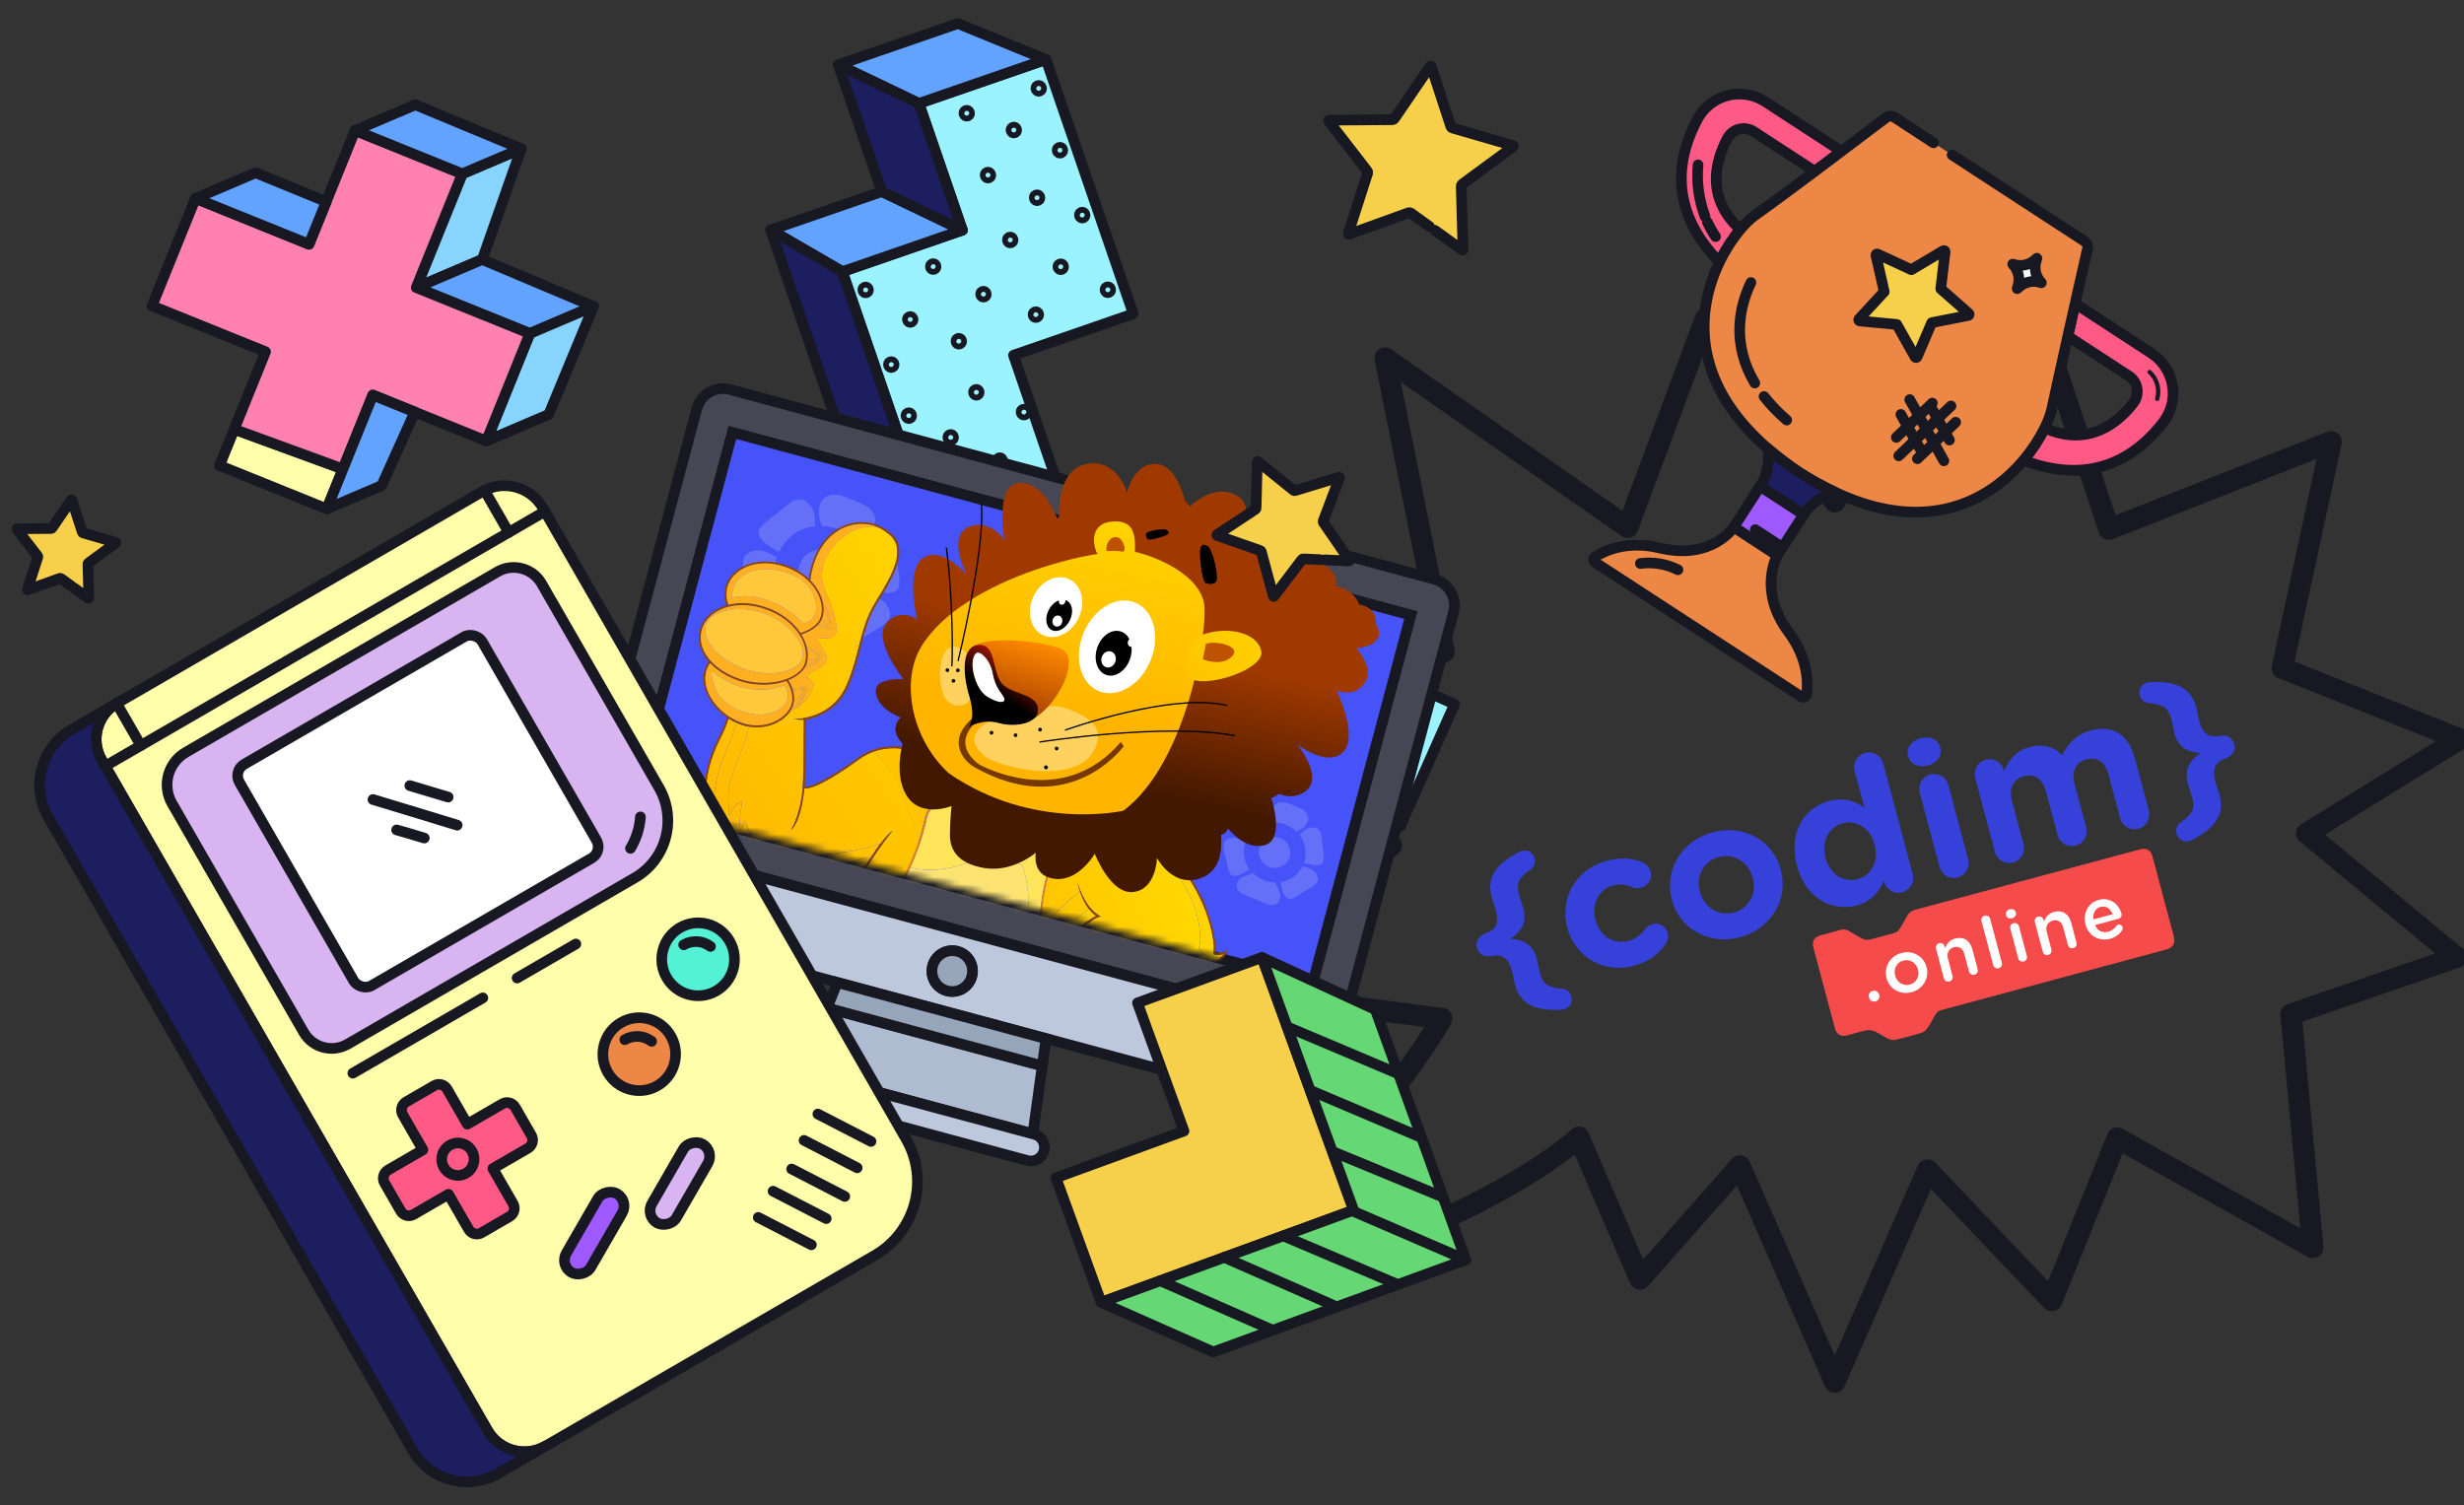 <?xml version="1.0" encoding="UTF-8"?>
<svg xmlns="http://www.w3.org/2000/svg" width="347" height="212" viewBox="0 0 347 212" fill="none">
  <rect x="0" y="0" width="347" height="212" fill="#333333" stroke="none"/>
  <g clip-path="url(#clip0_1353_108838)">
    <path d="M322.638 142.834L325.714 175.685L298.175 160.273L288.951 183.157L271.454 164.763L258.381 194.643L245.037 164.193L230.954 180.147L222.335 160.149C222.335 160.149 207.265 174.832 162.035 185.088C190.749 165.859 203.037 143.438 203.037 143.438L169.734 139.124L195.936 119.07L173.245 94.939L203.381 91.787L195.056 50.42L229.227 74.269L240.138 44.959L258.37 70.671L282.816 31.479L296.995 74.54L328.293 62.2L321.402 94.086L346.39 104.082L324.856 117.359L345.955 134.815L322.638 142.834Z" stroke="#181822" stroke-width="3" stroke-linecap="round" stroke-linejoin="round"></path>
    <rect width="20.796" height="18.775" transform="matrix(0.913 0.408 -0.406 0.914 185.849 90.686)" fill="#9AF3FF" stroke="#181822" stroke-width="1.5" stroke-linecap="round" stroke-linejoin="round"></rect>
    <path d="M197.222 116.327L129.287 139.301L110.299 130.82L136.5 121.961L178.235 107.845L197.222 116.327Z" fill="#62A3FF" stroke="#181822" stroke-width="1.5" stroke-linecap="round" stroke-linejoin="round"></path>
    <path d="M185.85 90.684L178.235 107.845L136.499 121.961L110.299 130.82L117.914 113.659L185.85 90.684Z" fill="#87D4FF" stroke="#181822" stroke-width="1.5" stroke-linecap="round" stroke-linejoin="round"></path>
    <path d="M115.516 119.063L183.452 96.089" stroke="#181822" stroke-width="1.5" stroke-linecap="round" stroke-linejoin="round"></path>
    <path d="M113.189 124.308L181.125 101.333" stroke="#181822" stroke-width="1.5" stroke-linecap="round" stroke-linejoin="round"></path>
    <path d="M58.619 40.501L65.102 24.475L73.401 20.944L67.918 36.543L58.619 40.501Z" fill="#87D4FF" stroke="#181822" stroke-width="1.5" stroke-linecap="round" stroke-linejoin="round"></path>
    <path d="M67.918 36.543L67.915 36.551L83.582 43.149L74.615 46.966L58.619 40.501L67.918 36.543Z" fill="#62A3FF" stroke="#181822" stroke-width="1.5" stroke-linecap="round" stroke-linejoin="round"></path>
    <path d="M68.495 62.103L74.615 46.966L83.582 43.149L77.276 58.366L68.495 62.103Z" fill="#87D4FF" stroke="#181822" stroke-width="1.5" stroke-linecap="round" stroke-linejoin="round"></path>
    <path d="M30.92 65.563L32.986 60.452L48.296 66.047L46.027 71.666L30.92 65.563Z" fill="#FFFEAA" stroke="#181822" stroke-width="1.5" stroke-linecap="round" stroke-linejoin="round"></path>
    <path d="M21.408 43.071L25.576 32.761L27.529 27.934L43.517 34.396L45.943 28.399L49.998 18.371L65.102 24.475L58.619 40.501L74.615 46.966L72.443 52.337L68.493 62.104L52.499 55.636L48.293 66.046L32.984 60.45L37.395 49.533L21.408 43.071Z" fill="#FF81AF" stroke="#181822" stroke-width="1.5" stroke-linecap="round" stroke-linejoin="round"></path>
    <path d="M73.401 20.944L58.496 14.755L50 18.37L65.102 24.475L73.401 20.944Z" fill="#62A3FF" stroke="#181822" stroke-width="1.5" stroke-linecap="round" stroke-linejoin="round"></path>
    <path d="M27.529 27.934L35.994 24.331L45.945 28.398L43.517 34.396L27.529 27.934Z" fill="#62A3FF" stroke="#181822" stroke-width="1.5" stroke-linecap="round" stroke-linejoin="round"></path>
    <path d="M46.025 71.667L52.5 55.638L58.413 58.029L53.746 68.381L46.025 71.667Z" fill="#62A3FF" stroke="#181822" stroke-width="1.5" stroke-linecap="round" stroke-linejoin="round"></path>
    <path d="M118.622 38.258L130.529 72.951L148.365 66.79C148.423 66.77 148.454 66.707 148.434 66.649L142.728 50.024L159.483 44.236C159.514 44.225 159.539 44.203 159.553 44.174C159.567 44.145 159.569 44.111 159.559 44.081L147.305 8.375L129.406 14.559L135.533 32.411L118.622 38.258Z" fill="#9AF3FF" stroke="#181822" stroke-width="1.5" stroke-linecap="round" stroke-linejoin="round"></path>
    <path d="M147.298 8.386L134.895 3.314L118.064 9.129L129.409 14.566L147.298 8.386Z" fill="#62A3FF" stroke="#181822" stroke-width="1.5" stroke-linecap="round" stroke-linejoin="round"></path>
    <path d="M135.534 32.415L124.189 26.978L108.536 32.385L118.626 38.256L135.534 32.415Z" fill="#62A3FF" stroke="#181822" stroke-width="1.5" stroke-linecap="round" stroke-linejoin="round"></path>
    <path d="M118.064 9.129L124.189 26.976L135.534 32.415L129.409 14.566L118.064 9.129Z" fill="#1D1E5F" stroke="#181822" stroke-width="1.5" stroke-linecap="round" stroke-linejoin="round"></path>
    <path d="M108.536 32.385L120.665 67.728L130.529 72.951L118.626 38.256L108.536 32.385Z" fill="#1D1E5F" stroke="#181822" stroke-width="1.5" stroke-linecap="round" stroke-linejoin="round"></path>
    <path d="M134.02 61.983C134.517 61.811 134.252 61.037 133.754 61.209C133.257 61.381 133.521 62.155 134.02 61.983Z" stroke="#181822" stroke-width="1.5" stroke-linecap="round" stroke-linejoin="round"></path>
    <path d="M140.932 65.26C141.43 65.088 141.166 64.313 140.667 64.486C140.167 64.658 140.435 65.431 140.932 65.26Z" stroke="#181822" stroke-width="1.5" stroke-linecap="round" stroke-linejoin="round"></path>
    <path d="M137.63 55.637C138.127 55.465 137.864 54.691 137.364 54.863C136.865 55.036 137.132 55.809 137.63 55.637Z" stroke="#181822" stroke-width="1.5" stroke-linecap="round" stroke-linejoin="round"></path>
    <path d="M135.161 48.444C135.659 48.272 135.395 47.498 134.896 47.67C134.396 47.843 134.664 48.616 135.161 48.444Z" stroke="#181822" stroke-width="1.5" stroke-linecap="round" stroke-linejoin="round"></path>
    <path d="M138.63 41.816C139.127 41.645 138.862 40.871 138.365 41.043C137.867 41.215 138.131 41.989 138.63 41.816Z" stroke="#181822" stroke-width="1.5" stroke-linecap="round" stroke-linejoin="round"></path>
    <path d="M144.329 58.421C144.826 58.249 144.561 57.476 144.063 57.648C143.566 57.82 143.829 58.594 144.329 58.421Z" stroke="#181822" stroke-width="1.5" stroke-linecap="round" stroke-linejoin="round"></path>
    <path d="M131.553 37.931C132.051 37.759 131.787 36.985 131.288 37.157C130.788 37.33 131.056 38.103 131.553 37.931Z" stroke="#181822" stroke-width="1.5" stroke-linecap="round" stroke-linejoin="round"></path>
    <path d="M146.181 28.236C146.678 28.064 146.415 27.29 145.915 27.462C145.416 27.635 145.683 28.408 146.181 28.236Z" stroke="#181822" stroke-width="1.5" stroke-linecap="round" stroke-linejoin="round"></path>
    <path d="M139.267 25.046C139.765 24.874 139.499 24.1 139.002 24.272C138.504 24.444 138.77 25.218 139.267 25.046Z" stroke="#181822" stroke-width="1.5" stroke-linecap="round" stroke-linejoin="round"></path>
    <path d="M152.542 30.68C153.039 30.508 152.774 29.735 152.276 29.907C151.779 30.078 152.042 30.853 152.542 30.68Z" stroke="#181822" stroke-width="1.5" stroke-linecap="round" stroke-linejoin="round"></path>
    <path d="M149.406 21.544C149.903 21.372 149.638 20.598 149.14 20.77C148.643 20.942 148.907 21.716 149.406 21.544Z" stroke="#181822" stroke-width="1.5" stroke-linecap="round" stroke-linejoin="round"></path>
    <path d="M142.908 18.7C143.406 18.529 143.142 17.754 142.643 17.927C142.143 18.099 142.411 18.872 142.908 18.7Z" stroke="#181822" stroke-width="1.5" stroke-linecap="round" stroke-linejoin="round"></path>
    <path d="M146.416 12.832C146.913 12.66 146.648 11.886 146.15 12.058C145.653 12.23 145.917 13.004 146.416 12.832Z" stroke="#181822" stroke-width="1.5" stroke-linecap="round" stroke-linejoin="round"></path>
    <path d="M136.277 16.334C136.775 16.162 136.509 15.388 136.012 15.56C135.514 15.732 135.78 16.506 136.277 16.334Z" stroke="#181822" stroke-width="1.5" stroke-linecap="round" stroke-linejoin="round"></path>
    <path d="M128.321 45.378C128.818 45.206 128.553 44.432 128.055 44.604C127.558 44.776 127.822 45.55 128.321 45.378Z" stroke="#181822" stroke-width="1.5" stroke-linecap="round" stroke-linejoin="round"></path>
    <path d="M149.516 37.954C150.013 37.782 149.75 37.007 149.251 37.18C148.751 37.352 149.019 38.125 149.516 37.954Z" stroke="#181822" stroke-width="1.5" stroke-linecap="round" stroke-linejoin="round"></path>
    <path d="M146.011 44.696C146.509 44.524 146.243 43.751 145.746 43.922C145.248 44.094 145.514 44.868 146.011 44.696Z" stroke="#181822" stroke-width="1.5" stroke-linecap="round" stroke-linejoin="round"></path>
    <path d="M142.403 34.183C142.9 34.011 142.635 33.237 142.137 33.409C141.64 33.581 141.906 34.354 142.403 34.183Z" stroke="#181822" stroke-width="1.5" stroke-linecap="round" stroke-linejoin="round"></path>
    <path d="M156.15 41.194C156.647 41.022 156.382 40.248 155.884 40.42C155.387 40.592 155.65 41.366 156.15 41.194Z" stroke="#181822" stroke-width="1.5" stroke-linecap="round" stroke-linejoin="round"></path>
    <path d="M125.649 51.73C126.146 51.558 125.881 50.785 125.384 50.957C124.886 51.128 125.152 51.902 125.649 51.73Z" stroke="#181822" stroke-width="1.5" stroke-linecap="round" stroke-linejoin="round"></path>
    <path d="M122.04 41.217C122.538 41.045 122.272 40.272 121.775 40.443C121.278 40.615 121.543 41.389 122.04 41.217Z" stroke="#181822" stroke-width="1.5" stroke-linecap="round" stroke-linejoin="round"></path>
    <path d="M128.117 58.923C128.615 58.751 128.349 57.977 127.852 58.149C127.354 58.321 127.62 59.095 128.117 58.923Z" stroke="#181822" stroke-width="1.5" stroke-linecap="round" stroke-linejoin="round"></path>
    <path d="M131.42 68.546C131.917 68.374 131.652 67.6 131.154 67.772C130.657 67.944 130.922 68.718 131.42 68.546Z" stroke="#181822" stroke-width="1.5" stroke-linecap="round" stroke-linejoin="round"></path>
    <path d="M201.999 81.566L102.79 54.854C100.759 54.308 98.673 55.522 98.127 57.569L82.326 116.825L188.885 145.516L204.686 86.26C205.232 84.213 204.029 82.113 201.999 81.566ZM184.855 138.477L89.318 112.754L103.145 60.904L198.678 86.626L184.852 138.476L184.855 138.477Z" fill="#464655" stroke="#181822" stroke-width="1.5"></path>
    <path d="M89.32 112.753L184.851 138.474L198.677 86.626L103.146 60.906L89.32 112.753Z" fill="#4653F8" stroke="#181822" stroke-width="1.5"></path>
    <path d="M80.343 124.278C79.798 126.322 81.001 128.417 83.031 128.964L182.208 155.644C184.238 156.19 186.322 154.976 186.866 152.935L188.841 145.535L82.318 116.878L80.343 124.278ZM134.84 133.983C136.361 134.392 137.265 135.966 136.856 137.5C136.446 139.034 134.879 139.943 133.359 139.534C131.838 139.125 130.934 137.551 131.343 136.017C131.753 134.483 133.317 133.573 134.84 133.983Z" fill="#BEC8DC" stroke="#181822" stroke-width="1.5"></path>
    <path d="M112.851 150.896L145.456 159.672L146.776 150.108L116.468 141.95L112.851 150.896Z" fill="#AFBBD0" stroke="#181822" stroke-width="1.5"></path>
    <path d="M112.62 150.848C111.607 150.575 110.564 151.182 110.292 152.202C110.019 153.223 110.62 154.272 111.634 154.545L144.694 163.438C145.707 163.711 146.751 163.104 147.023 162.084C147.295 161.063 146.694 160.014 145.681 159.741L112.62 150.848Z" fill="#BEC8DC" stroke="#181822" stroke-width="1.5"></path>
    <path d="M116.474 141.943L146.779 150.096L147.307 146.275L117.92 138.369L116.474 141.943Z" fill="#96A5B9" stroke="#181822" stroke-width="1.5"></path>
    <path d="M136.858 137.501C136.448 139.037 134.88 139.948 133.359 139.538C131.838 139.128 130.933 137.552 131.342 136.016C131.752 134.48 133.317 133.568 134.841 133.979C136.365 134.389 137.267 135.965 136.858 137.501Z" fill="#96A5B9" stroke="#181822" stroke-width="1.5"></path>
    <path opacity="0.17" d="M107.95 77.763C108.129 77.838 108.378 77.954 108.697 78.119C109.015 78.281 109.257 78.394 109.417 78.462C109.09 79.446 109.011 80.478 109.179 81.555C109.35 82.631 109.739 83.594 110.35 84.434C108.875 85.368 107.819 85.846 107.183 85.867C106.968 85.879 106.771 85.847 106.597 85.776C106.203 85.612 105.919 85.174 105.747 84.463C105.575 83.751 105.41 83.048 105.26 82.353C104.918 80.97 104.743 80.259 104.739 80.216C104.605 79.489 104.614 78.934 104.774 78.55C105.004 77.994 105.574 77.654 106.487 77.522C106.929 77.461 107.421 77.542 107.953 77.764L107.95 77.763ZM106.911 74.615C107.039 74.303 107.357 73.938 107.871 73.518C108.331 73.161 108.797 72.793 109.265 72.419C110.407 71.49 111.093 70.941 111.331 70.773C112.034 70.332 112.657 70.225 113.193 70.446C113.568 70.601 113.916 70.911 114.249 71.372C114.519 71.728 114.681 72.17 114.73 72.701C114.75 73.157 114.765 73.621 114.78 74.094C112.426 74.423 110.742 75.636 109.723 77.734C108.272 76.951 107.367 76.261 107.011 75.662C106.8 75.313 106.769 74.964 106.914 74.616L106.911 74.615ZM109.433 85.881C110.354 85.571 110.912 85.368 111.101 85.26C111.755 85.896 112.51 86.391 113.368 86.747C114.224 87.102 115.11 87.285 116.021 87.299C116.064 87.499 116.309 88.037 116.759 88.916C117.096 89.564 117.205 90.129 117.091 90.61C117.041 90.834 116.976 91.042 116.895 91.233C116.44 92.326 115.381 92.528 113.724 91.842C113.496 91.748 113.14 91.6 112.67 91.407C112.197 91.21 111.844 91.063 111.615 90.971C111.398 90.879 111.053 90.738 110.569 90.537C110.089 90.338 109.73 90.19 109.499 90.094C107.842 89.408 107.241 88.516 107.696 87.424C107.774 87.231 107.877 87.04 108.001 86.845C108.278 86.432 108.756 86.11 109.435 85.884L109.433 85.881ZM115.543 70.898C115.796 70.29 116.244 69.902 116.878 69.728C117.513 69.555 118.286 69.656 119.196 70.031C119.497 70.158 119.821 70.291 120.158 70.43C120.495 70.569 120.818 70.705 121.119 70.829C122.029 71.207 122.645 71.68 122.972 72.252C123.299 72.824 123.335 73.413 123.082 74.021C122.72 74.889 121.917 75.592 120.666 76.13C120.012 75.494 119.257 74.999 118.402 74.644C117.543 74.289 116.657 74.105 115.746 74.092C115.248 72.828 115.18 71.762 115.541 70.894L115.543 70.898ZM114.535 77.575C115.424 77.221 116.306 77.226 117.181 77.589C118.052 77.951 118.675 78.57 119.042 79.445C119.405 80.319 119.413 81.183 119.062 82.032C118.701 82.9 118.08 83.507 117.206 83.856C116.328 84.205 115.453 84.195 114.58 83.836C113.705 83.473 113.079 82.86 112.699 81.987C112.319 81.118 112.309 80.25 112.671 79.382C113.024 78.533 113.644 77.93 114.534 77.578L114.535 77.575ZM122.38 75.869C122.79 75.532 123.217 75.333 123.662 75.273C124.24 75.188 124.712 75.217 125.067 75.367C125.599 75.589 125.952 76.098 126.12 76.902C126.175 77.169 126.273 78.045 126.406 79.524C126.489 80.128 126.566 80.721 126.641 81.302C126.704 81.958 126.666 82.438 126.537 82.754C126.392 83.102 126.113 83.322 125.7 83.412C125.227 83.543 124.671 83.546 124.034 83.424C123.7 83.364 123.132 83.212 122.316 82.956C122.693 81.952 122.792 80.9 122.613 79.799C122.433 78.7 122.013 77.707 121.359 76.825C122.009 76.22 122.35 75.903 122.381 75.875L122.38 75.869ZM122.011 83.678C122.171 83.745 122.431 83.836 122.788 83.956C123.146 84.074 123.408 84.166 123.568 84.233C124.101 84.453 124.511 84.746 124.8 85.109C125.34 85.821 125.497 86.454 125.264 87.009C125.097 87.409 124.708 87.816 124.096 88.233C124.064 88.261 123.435 88.64 122.21 89.373C121.61 89.754 120.998 90.138 120.369 90.517C119.74 90.896 119.222 91.003 118.809 90.831C118.649 90.764 118.498 90.653 118.357 90.493C118.005 90.125 117.734 89.626 117.538 88.994C117.456 88.738 117.322 88.154 117.137 87.242C119.381 86.871 121.005 85.682 122.007 83.673L122.011 83.678ZM174.422 118.162C174.536 118.208 174.697 118.285 174.901 118.392C175.106 118.495 175.261 118.568 175.362 118.61C175.151 119.241 175.103 119.904 175.209 120.594C175.317 121.284 175.568 121.902 175.959 122.44C175.011 123.04 174.335 123.346 173.927 123.358C173.789 123.367 173.663 123.345 173.551 123.299C173.298 123.195 173.117 122.915 173.007 122.456C172.896 122 172.791 121.548 172.693 121.102C172.474 120.215 172.361 119.758 172.359 119.73C172.273 119.262 172.28 118.908 172.382 118.661C172.531 118.306 172.897 118.087 173.482 118.001C173.767 117.962 174.078 118.015 174.421 118.156L174.422 118.162ZM173.754 116.144C173.839 115.941 174.042 115.709 174.37 115.441C174.664 115.21 174.966 114.974 175.265 114.735C175.998 114.137 176.439 113.784 176.591 113.679C177.044 113.395 177.442 113.329 177.784 113.47C178.024 113.567 178.251 113.768 178.461 114.066C178.635 114.295 178.737 114.578 178.771 114.916C178.783 115.209 178.794 115.507 178.803 115.811C177.293 116.02 176.213 116.801 175.557 118.148C174.627 117.645 174.045 117.202 173.816 116.818C173.68 116.593 173.66 116.371 173.754 116.146L173.754 116.144ZM175.372 123.372C175.965 123.175 176.32 123.042 176.444 122.975C176.863 123.383 177.348 123.702 177.897 123.929C178.446 124.155 179.014 124.275 179.6 124.283C179.626 124.412 179.787 124.76 180.074 125.321C180.292 125.736 180.361 126.099 180.288 126.408C180.256 126.551 180.214 126.686 180.16 126.806C179.868 127.507 179.19 127.638 178.125 127.197C177.978 127.136 177.753 127.042 177.448 126.917C177.147 126.793 176.918 126.699 176.772 126.638C176.634 126.579 176.41 126.489 176.101 126.36C175.791 126.231 175.563 126.136 175.414 126.075C174.349 125.633 173.964 125.061 174.257 124.36C174.308 124.237 174.374 124.115 174.453 123.99C174.629 123.723 174.937 123.52 175.372 123.372ZM179.291 113.759C179.452 113.37 179.74 113.118 180.146 113.008C180.554 112.896 181.049 112.962 181.633 113.204C181.826 113.283 182.032 113.369 182.249 113.461C182.467 113.55 182.672 113.639 182.866 113.715C183.45 113.957 183.846 114.262 184.055 114.629C184.265 114.996 184.288 115.373 184.126 115.765C183.896 116.321 183.377 116.773 182.576 117.118C182.157 116.71 181.672 116.39 181.123 116.164C180.571 115.936 180.006 115.818 179.417 115.808C179.099 114.998 179.053 114.313 179.286 113.757L179.291 113.759ZM178.645 118.043C179.215 117.816 179.782 117.819 180.341 118.051C180.901 118.284 181.299 118.68 181.535 119.24C181.768 119.802 181.775 120.355 181.548 120.9C181.317 121.459 180.917 121.848 180.357 122.072C179.793 122.295 179.233 122.291 178.674 122.058C178.112 121.825 177.71 121.43 177.467 120.872C177.221 120.312 177.216 119.757 177.449 119.198C177.676 118.653 178.075 118.267 178.646 118.04L178.645 118.043ZM183.677 116.948C183.94 116.732 184.216 116.602 184.5 116.566C184.871 116.51 185.174 116.531 185.402 116.626C185.744 116.769 185.968 117.094 186.077 117.611C186.112 117.785 186.174 118.344 186.261 119.293C186.315 119.679 186.364 120.06 186.41 120.432C186.448 120.853 186.426 121.161 186.342 121.364C186.249 121.588 186.069 121.729 185.804 121.785C185.5 121.871 185.144 121.873 184.734 121.793C184.52 121.757 184.154 121.659 183.631 121.494C183.873 120.849 183.935 120.175 183.822 119.468C183.706 118.761 183.438 118.126 183.016 117.559C183.434 117.171 183.651 116.968 183.671 116.949L183.677 116.948ZM183.443 121.961C183.546 122.004 183.714 122.064 183.941 122.14C184.172 122.214 184.34 122.275 184.443 122.318C184.785 122.459 185.048 122.648 185.234 122.881C185.579 123.339 185.679 123.743 185.533 124.1C185.425 124.357 185.177 124.619 184.783 124.885C184.763 124.904 184.357 125.148 183.571 125.616C183.186 125.859 182.794 126.107 182.392 126.349C181.988 126.594 181.654 126.659 181.39 126.552C181.29 126.51 181.191 126.437 181.098 126.333C180.875 126.097 180.701 125.776 180.574 125.37C180.521 125.207 180.435 124.83 180.317 124.244C181.756 124.007 182.799 123.243 183.442 121.954L183.443 121.961ZM183.39 89.353C183.444 89.377 183.517 89.408 183.612 89.458C183.708 89.505 183.78 89.54 183.826 89.561C183.726 89.855 183.704 90.162 183.755 90.48C183.805 90.801 183.922 91.088 184.102 91.338C183.663 91.616 183.347 91.759 183.159 91.763C183.095 91.767 183.037 91.758 182.986 91.735C182.869 91.686 182.783 91.556 182.734 91.345C182.682 91.133 182.636 90.922 182.588 90.718C182.486 90.307 182.431 90.094 182.432 90.079C182.393 89.865 182.395 89.698 182.444 89.583C182.512 89.418 182.684 89.316 182.955 89.276C183.087 89.256 183.231 89.28 183.391 89.347L183.39 89.353ZM183.078 88.417C183.118 88.324 183.211 88.215 183.364 88.092C183.501 87.985 183.639 87.876 183.78 87.765C184.12 87.488 184.324 87.323 184.394 87.275C184.604 87.143 184.79 87.114 184.948 87.178C185.06 87.223 185.165 87.315 185.263 87.454C185.344 87.561 185.39 87.692 185.406 87.849C185.412 87.984 185.417 88.123 185.419 88.263C184.717 88.361 184.216 88.722 183.913 89.347C183.481 89.112 183.212 88.909 183.106 88.732C183.043 88.626 183.035 88.524 183.078 88.419L183.078 88.417ZM183.83 91.77C184.105 91.68 184.269 91.617 184.326 91.587C184.52 91.776 184.745 91.925 185.001 92.03C185.256 92.135 185.519 92.191 185.79 92.194C185.804 92.252 185.876 92.415 186.012 92.673C186.111 92.868 186.145 93.035 186.109 93.178C186.092 93.243 186.075 93.306 186.051 93.363C185.916 93.689 185.6 93.75 185.106 93.544C185.038 93.517 184.932 93.473 184.791 93.414C184.65 93.355 184.544 93.311 184.476 93.284C184.411 93.257 184.307 93.214 184.164 93.154C184.02 93.094 183.914 93.05 183.846 93.023C183.351 92.817 183.172 92.552 183.307 92.227C183.331 92.169 183.361 92.113 183.398 92.056C183.479 91.932 183.622 91.836 183.825 91.769L183.83 91.77ZM185.649 87.308C185.725 87.127 185.858 87.011 186.047 86.961C186.236 86.909 186.466 86.94 186.738 87.053C186.827 87.089 186.925 87.13 187.025 87.173C187.126 87.215 187.22 87.255 187.31 87.292C187.582 87.404 187.765 87.545 187.863 87.718C187.96 87.887 187.97 88.063 187.895 88.244C187.787 88.501 187.546 88.713 187.175 88.872C186.981 88.683 186.755 88.534 186.5 88.429C186.244 88.324 185.981 88.268 185.708 88.265C185.56 87.89 185.54 87.571 185.648 87.314L185.649 87.308ZM185.348 89.295C185.612 89.189 185.877 89.19 186.135 89.299C186.393 89.405 186.579 89.589 186.69 89.85C186.799 90.111 186.8 90.367 186.696 90.619C186.587 90.879 186.404 91.058 186.143 91.165C185.883 91.269 185.621 91.265 185.363 91.159C185.103 91.05 184.916 90.868 184.801 90.609C184.689 90.351 184.686 90.091 184.794 89.834C184.897 89.582 185.084 89.403 185.347 89.298L185.348 89.295ZM187.683 88.787C187.804 88.685 187.931 88.628 188.066 88.609C188.239 88.583 188.378 88.593 188.484 88.637C188.642 88.7 188.746 88.853 188.797 89.092C188.814 89.173 188.841 89.433 188.884 89.874C188.908 90.054 188.93 90.23 188.954 90.401C188.972 90.595 188.963 90.742 188.923 90.834C188.88 90.938 188.796 91.004 188.675 91.029C188.535 91.068 188.368 91.069 188.179 91.033C188.078 91.015 187.909 90.97 187.666 90.895C187.779 90.597 187.808 90.285 187.754 89.957C187.7 89.629 187.577 89.334 187.381 89.071C187.574 88.891 187.675 88.797 187.686 88.787L187.683 88.787ZM187.575 91.112C187.622 91.13 187.701 91.16 187.807 91.195C187.915 91.23 187.992 91.257 188.038 91.278C188.195 91.345 188.317 91.43 188.406 91.539C188.567 91.749 188.613 91.939 188.544 92.106C188.494 92.223 188.377 92.347 188.197 92.469C188.188 92.479 188.001 92.59 187.635 92.808C187.457 92.922 187.275 93.037 187.086 93.148C186.899 93.262 186.745 93.294 186.62 93.242C186.574 93.224 186.529 93.19 186.487 93.142C186.384 93.032 186.303 92.883 186.244 92.696C186.219 92.62 186.179 92.444 186.124 92.174C186.793 92.064 187.277 91.71 187.575 91.112Z" fill="white"></path>
    <mask id="mask0_1353_108838" style="mask-type:luminance" maskUnits="userSpaceOnUse" x="89" y="59" width="114" height="80">
      <path d="M89.32 112.724L184.881 138.474L202.842 71.062L155.286 59.731L103.131 60.888L89.32 112.724Z" fill="white"></path>
    </mask>
    <g mask="url(#mask0_1353_108838)">
      <path d="M158.98 128.13L158.832 127.895C165.05 124.327 170.076 126.827 170.076 126.827C164.195 124.863 159.031 128.098 158.98 128.13Z" fill="#8E4300"></path>
      <path d="M104.351 120.043C104.089 120.812 104.008 121.593 103.817 122.435C102.896 120.971 101.884 118.943 102.337 117.626C101.653 117.962 101.391 118.731 101.129 119.497C99.25 109.531 102.21 106.956 103.722 101.801C103.328 101.624 102.953 101.42 102.594 101.192C102.349 101.954 102.004 102.852 101.534 103.766C99.32 108.066 99.324 111.09 99.326 113.521C99.327 115.343 99.331 116.813 98.372 118.169C99.019 117.906 99.6 117.336 99.607 117.331L99.811 117.131L99.835 117.417C99.878 117.912 100.046 118.575 100.224 119.277C100.485 120.305 100.755 121.367 100.684 122.099C101.028 121.851 101.516 121.356 101.711 121.144L101.881 120.959L101.94 121.203C102.317 122.795 104.145 124.966 105.586 125.589C105.403 124.816 105.511 124.148 105.516 124.116L105.543 123.959L105.692 124.012C106.944 124.447 115.054 124.197 121.884 121.911C122.204 121.401 122.516 120.919 122.813 120.473C116.763 122.653 110.037 122.869 104.352 120.04L104.351 120.043Z" fill="url(#paint0_linear_1353_108838)"></path>
      <path d="M103.722 101.802C102.207 106.956 99.25 109.532 101.129 119.497C101.391 118.728 101.656 117.96 102.337 117.627C101.887 118.944 102.899 120.971 103.817 122.435C104.011 121.593 104.089 120.812 104.351 120.043C110.038 122.875 116.763 122.659 122.811 120.476C123.053 120.112 123.286 119.771 123.505 119.456C123.658 119.235 123.809 119.03 123.957 118.838C120.022 120.095 115.876 120.617 111.655 120.285C108.85 120.17 105.635 118.771 104.987 115.683C104.557 116.105 104.295 116.874 104.119 117.386C104.048 115.932 104.32 114.308 104.503 112.94C103.31 113.099 103.216 114.211 102.698 114.889C102.626 113.435 102.469 112.234 102.655 110.866C103.265 107.95 104.861 105.245 105.503 102.349C105.124 102.287 104.747 102.194 104.377 102.064C104.15 101.985 103.932 101.899 103.715 101.804L103.722 101.802Z" fill="url(#paint1_linear_1353_108838)"></path>
      <path d="M148.079 134.123C148.079 134.123 148.109 134.113 148.122 134.107C149.541 132.627 152.781 129.728 154.379 128.993C153.989 128.724 153.649 128.389 153.36 128.019C150.849 129.928 148.578 132.1 148.079 134.123Z" fill="url(#paint2_linear_1353_108838)"></path>
      <path d="M117.637 132.257C117.667 132.289 117.696 132.327 117.725 132.362L117.72 132.361C117.694 132.324 117.664 132.288 117.637 132.257Z" fill="#FFA00E"></path>
      <path d="M117.839 132.494C117.904 132.578 117.966 132.662 118.026 132.754C117.968 132.665 117.904 132.578 117.839 132.494Z" fill="#FFA00E"></path>
      <path d="M117.417 132.039C117.442 132.061 117.465 132.085 117.488 132.11L117.485 132.109C117.462 132.085 117.442 132.061 117.42 132.04L117.417 132.039Z" fill="#FFA00E"></path>
      <path d="M117.208 131.861C117.226 131.875 117.24 131.888 117.257 131.901L117.254 131.901C117.24 131.888 117.223 131.874 117.208 131.861Z" fill="#FFA00E"></path>
      <path d="M125.438 116.919C125.438 116.919 125.08 117.355 124.505 118.141C124.54 118.101 124.571 118.064 124.606 118.025C125.125 117.312 125.439 116.916 125.439 116.916L125.438 116.919Z" fill="#FFB021"></path>
      <path d="M131.279 110.158C131.214 109.928 131.144 109.714 131.075 109.529C130.361 107.564 129.122 106.05 128.385 105.778L128.297 105.745C127.211 105.368 125.155 105.096 123.047 105.82C125.302 107.921 127.026 110.836 127.671 113.886C128.739 116.169 130.041 118.119 128.482 120.581C128.515 120.593 128.544 120.607 128.575 120.618C129.721 117.811 130.199 115.449 130.206 115.412C130.347 114.45 130.829 113.707 131.638 113.21C133.466 112.092 137.1 112.302 141.357 113.778C145.392 115.176 148.751 117.282 149.338 118.781L149.36 118.836L149.334 118.89C148.929 119.717 148.575 120.57 148.261 121.443C149.007 121.453 149.755 121.457 150.505 121.452C153.508 121.41 156.352 120.788 160.415 120.566C162.097 120.475 162.936 120.498 164.352 121.518C169.266 126.737 169.235 132.068 168.857 133.511C168.857 133.511 169.324 134.5 170.223 134.812C169.81 135.807 166.764 136.576 165.38 136.885C165.38 136.885 166.166 137.981 166.715 138.245C165.474 139.175 163.845 137.921 161.78 138.137C159.662 139.548 154.074 142.164 150.055 142.504C150.055 142.504 154.244 146.163 154.15 147.275C154.534 146.91 154.821 146.51 155.035 146.139C154.829 145.211 153.183 143.727 152.494 143.14C151.575 142.883 150.989 142.522 150.989 142.522C151.001 142.525 151.474 142.719 152.193 142.889C156.211 142.549 161.007 140.628 163.125 139.217C165.188 139.001 167.129 139.354 168.369 138.426C167.82 138.165 166.216 137.679 166.216 137.679C167.375 137.422 170.784 135.787 172.113 134.674C172.201 134.558 172.276 134.447 172.34 134.343C171.555 134.581 170.987 134.392 170.962 134.382L170.843 134.341L170.876 134.219C171.348 132.412 169.421 122.711 161.303 117.698C158.736 115.988 154.029 115.464 151.799 116.641C150.969 117.08 150.538 117.712 150.519 118.522L150.249 118.516C150.269 117.612 150.759 116.881 151.672 116.4C152.533 115.945 153.751 115.739 155.072 115.745C152.753 112.548 147.991 110.306 141.953 109.576C136.831 108.958 131.851 109.631 130.114 111.179L129.935 110.976C130.486 110.483 131.352 110.078 132.434 109.767C132.112 109.854 131.808 109.951 131.527 110.055C131.44 110.086 131.356 110.118 131.275 110.151L131.279 110.158Z" fill="url(#paint3_linear_1353_108838)"></path>
      <path d="M146.703 133.038C146.728 133.589 146.755 134.135 146.78 134.677C147.227 134.46 147.669 134.278 148.081 134.125C148.584 132.102 150.855 129.93 153.364 128.02C152.735 127.217 152.329 126.265 152.083 125.511C150.397 126.861 148.842 128.329 147.825 129.494C147.312 130.113 146.933 130.72 146.65 131.319C146.653 131.804 146.662 132.293 146.687 132.79L146.699 133.04L146.703 133.038Z" fill="url(#paint4_linear_1353_108838)"></path>
      <path d="M117.255 131.898C117.243 131.889 117.231 131.876 117.219 131.867L117.211 131.865C117.226 131.872 117.243 131.886 117.258 131.899L117.255 131.898Z" fill="#FFB021"></path>
      <path d="M117.637 132.257C117.667 132.289 117.693 132.323 117.72 132.354C117.693 132.323 117.664 132.288 117.637 132.257Z" fill="#FFB021"></path>
      <path d="M118.024 132.753C117.966 132.665 117.901 132.577 117.836 132.493C117.901 132.577 117.964 132.661 118.024 132.753Z" fill="#FFB021"></path>
      <path d="M117.417 132.039C117.442 132.061 117.462 132.085 117.483 132.105C117.459 132.084 117.439 132.06 117.417 132.039Z" fill="#FFB021"></path>
      <path d="M125.922 125.608C127.074 124.044 127.961 122.268 128.624 120.64C128.594 120.628 128.561 120.616 128.532 120.602C130.092 118.138 128.786 116.188 127.719 113.904C127.074 110.848 125.348 107.93 123.091 105.827C122.379 106.071 121.664 106.429 120.977 106.932C119.599 107.942 115.045 111.17 113.264 111.037C112.754 115.912 111.41 116.873 111.41 116.873C112.562 114.783 112.921 112.357 113.034 111.005L113.028 111.004L113.036 110.881C113.057 110.613 113.072 110.303 113.087 109.964C113.146 108.497 113.156 106.427 113.165 104.409C113.169 103.336 113.176 102.291 113.187 101.353C112.358 101.413 111.797 101.25 111.797 101.25C111.85 101.252 117.193 101.429 119.29 96.312C120.066 94.501 120.5 92.782 120.922 91.119C121.47 88.957 121.987 86.914 123.182 84.96L123.445 84.528C125.464 81.238 127.978 77.144 124.962 75.065C124.571 74.731 124.128 74.463 123.659 74.26C120.356 73.44 115.459 77.041 115.741 81.563C116.094 83.585 117.772 86.079 117.812 88.573C117.794 90.285 116.269 89.758 115.075 89.917C115.653 91.549 117.346 92.422 115.717 93.864C115.287 94.287 114.095 94.447 113.489 95.385C114.084 95.305 114.077 96.161 114.673 96.081C114.225 97.942 113.252 99.101 111.989 99.801C111.744 100.006 111.469 100.175 111.167 100.289C110.87 100.687 110.485 101.054 110.023 101.371C108.733 102.253 107.106 102.584 105.507 102.327C104.864 105.227 103.266 107.934 102.656 110.85C102.472 112.219 102.63 113.42 102.699 114.875C103.215 114.196 103.312 113.084 104.506 112.925C104.323 114.294 104.05 115.918 104.122 117.374C104.298 116.862 104.56 116.092 104.99 115.67C105.639 118.76 108.859 120.163 111.665 120.274C115.89 120.607 120.037 120.084 123.978 118.827C124.172 118.575 124.356 118.348 124.531 118.145C125.109 117.361 125.464 116.924 125.464 116.924C125.464 116.924 125.147 117.319 124.631 118.032C125.286 117.287 125.756 116.905 125.756 116.905C125.672 117.007 120.145 123.704 117.278 131.882C117.268 131.873 117.258 131.867 117.248 131.859C117.26 131.868 117.272 131.88 117.285 131.89L117.288 131.891C117.342 131.936 117.397 131.981 117.448 132.028C117.472 132.05 117.493 132.074 117.514 132.095L117.517 132.096C117.567 132.146 117.618 132.193 117.665 132.245C117.695 132.278 117.722 132.312 117.75 132.344L117.756 132.346C117.792 132.392 117.832 132.436 117.868 132.482C117.933 132.567 117.995 132.651 118.055 132.743C118.772 133.84 119.587 134.878 120.518 135.799C120.661 135.919 120.979 136.2 121.084 136.283C121.131 136.32 121.182 136.358 121.229 136.395C121.204 136.376 121.177 136.354 121.152 136.335C122.177 131.669 124.473 127.567 125.918 125.604L125.922 125.608Z" fill="url(#paint5_linear_1353_108838)"></path>
      <path d="M121.344 136.518C121.419 136.577 121.497 136.635 121.572 136.694C121.524 136.66 121.479 136.624 121.435 136.587C121.405 136.564 121.375 136.541 121.344 136.518Z" fill="#FFC73A"></path>
      <path d="M117.259 131.858C117.259 131.858 117.28 131.873 117.289 131.881C120.153 123.705 125.676 117.012 125.764 116.908C125.764 116.908 125.297 117.29 124.639 118.034C124.605 118.071 124.574 118.111 124.539 118.15C124.364 118.353 124.177 118.579 123.986 118.832C123.838 119.023 123.687 119.229 123.534 119.45C123.314 119.767 123.081 120.109 122.839 120.47C122.542 120.917 122.23 121.398 121.91 121.908C115.076 124.195 106.964 124.443 105.71 124.01L105.561 123.958L105.534 124.115C105.529 124.147 105.42 124.815 105.604 125.588C104.16 124.965 102.334 122.79 101.956 121.2L101.898 120.956L101.727 121.141C101.532 121.353 101.043 121.849 100.699 122.097C100.771 121.364 100.5 120.303 100.24 119.274C100.061 118.571 99.893 117.909 99.85 117.413L99.826 117.127L99.622 117.327C99.622 117.327 99.033 117.905 98.386 118.166C99.347 116.806 99.345 115.339 99.341 113.515C99.339 111.083 99.334 108.061 101.55 103.756C102.02 102.842 102.366 101.943 102.611 101.182C102.967 101.409 103.345 101.614 103.739 101.79C103.955 101.885 104.176 101.975 104.401 102.051C104.772 102.178 105.148 102.274 105.527 102.336C107.126 102.597 108.749 102.265 110.042 101.381C110.504 101.064 110.889 100.696 111.185 100.298C111.29 100.156 111.386 100.012 111.468 99.863C111.676 99.487 111.801 99.098 111.835 98.712C111.837 98.679 111.841 98.643 111.844 98.611C111.864 98.169 111.814 97.699 111.677 97.215C111.653 97.126 111.624 97.039 111.594 96.949C111.462 96.56 111.27 96.168 111.02 95.781C112.133 95.335 112.985 94.686 113.399 93.927C113.453 93.826 113.502 93.724 113.542 93.616C113.548 93.596 113.559 93.578 113.567 93.559C113.645 93.333 113.699 93.095 113.731 92.851C113.794 92.4 113.778 91.927 113.693 91.441C113.674 91.33 113.649 91.22 113.621 91.109C113.476 90.528 113.229 89.938 112.88 89.363C113.783 89.071 114.544 88.64 115.078 88.121C115.16 88.043 115.232 87.965 115.302 87.883C115.482 87.673 115.627 87.447 115.73 87.217C115.755 87.159 115.778 87.105 115.797 87.046C115.944 86.617 116.007 86.153 115.991 85.671C115.986 85.508 115.97 85.34 115.948 85.173C115.782 84.005 115.164 82.774 114.128 81.718C114.604 78.08 116.315 75.401 118.902 74.297C120.481 73.624 122.224 73.635 123.678 74.267C124.146 74.472 124.589 74.741 124.981 75.072C127.996 77.15 125.482 81.244 123.464 84.533L123.201 84.965C122.007 86.919 121.49 88.961 120.942 91.123C120.52 92.786 120.086 94.504 119.311 96.315C117.214 101.431 111.874 101.254 111.82 101.251C111.82 101.251 112.381 101.415 113.209 101.355C113.196 102.289 113.192 103.337 113.187 104.41C113.179 106.425 113.168 108.498 113.11 109.964C113.097 110.307 113.079 110.616 113.059 110.881L113.051 111.004L113.057 111.005C112.942 112.353 112.583 114.781 111.434 116.872C111.434 116.872 112.78 115.912 113.287 111.037C115.065 111.169 119.619 107.942 120.997 106.932C121.685 106.427 122.402 106.073 123.11 105.829C125.219 105.104 127.276 105.378 128.363 105.754L128.451 105.787C129.189 106.058 130.429 107.573 131.144 109.54C131.212 109.726 131.28 109.939 131.348 110.17C131.429 110.137 131.513 110.105 131.6 110.074C131.541 109.866 131.473 109.656 131.398 109.447C130.647 107.379 129.358 105.833 128.546 105.532L128.453 105.498C126.951 104.977 123.658 104.646 120.841 106.714C118.069 108.748 114.692 110.844 113.342 110.775C113.358 110.542 113.372 110.275 113.381 109.991C113.441 108.516 113.45 106.441 113.461 104.417C113.466 103.332 113.471 102.278 113.484 101.335C113.712 101.305 113.957 101.259 114.212 101.187C115.996 100.682 118.325 99.448 119.562 96.428C120.342 94.6 120.781 92.871 121.205 91.2C121.748 89.058 122.26 87.035 123.433 85.115L123.696 84.684C125.655 81.491 128.067 77.562 125.64 75.264C125.56 75.188 125.474 75.113 125.381 75.043C125.307 74.983 125.229 74.922 125.147 74.867C124.994 74.737 124.83 74.617 124.663 74.508C124.114 74.141 123.499 73.875 122.852 73.716C122.759 73.691 122.665 73.668 122.57 73.652C121.35 73.411 120.025 73.541 118.801 74.063C116.171 75.183 114.42 77.866 113.896 81.501C113.059 80.718 111.981 80.044 110.673 79.591C106.549 78.16 103.093 79.915 102.254 82.361C101.925 83.325 101.967 84.313 102.326 85.246C100.469 85.783 99.125 86.973 98.639 88.391C98.079 90.029 98.559 91.743 99.822 93.182C99.599 93.475 99.408 93.828 99.263 94.252C98.489 96.508 99.912 99.344 102.39 101.034C102.147 101.799 101.802 102.71 101.325 103.638C99.079 107.998 99.085 111.061 99.086 113.519C99.089 115.437 99.09 116.953 97.938 118.331L97.702 118.614L98.063 118.553C98.69 118.445 99.318 117.969 99.627 117.706C99.697 118.178 99.841 118.75 99.991 119.347C100.268 120.438 100.58 121.672 100.4 122.326L100.332 122.579L100.574 122.489C100.902 122.37 101.482 121.802 101.769 121.506C102.3 123.234 104.212 125.405 105.708 125.924L106.023 126.024L105.944 125.774C105.751 125.172 105.768 124.586 105.791 124.318C107.121 124.622 112.186 124.518 117.505 123.402C118.827 123.125 120.255 122.767 121.676 122.308C120.091 124.881 118.339 128.157 117.082 131.719C117.145 131.764 117.206 131.81 117.265 131.86L117.276 131.863L117.259 131.858ZM99.498 94.33C99.624 93.962 99.784 93.644 99.983 93.372C100.947 94.392 102.317 95.261 103.994 95.84C106.389 96.672 108.893 96.55 110.755 95.88C111.372 96.798 111.609 97.756 111.567 98.594C111.524 99.504 110.895 100.46 109.882 101.152C108.357 102.195 106.336 102.432 104.479 101.789C100.952 100.567 98.579 97.01 99.496 94.327L99.498 94.33ZM110.564 79.839C114.523 81.21 116.328 84.63 115.532 86.962C115.209 87.904 114.147 88.701 112.73 89.143C111.754 87.657 110.1 86.301 107.837 85.518C105.885 84.839 104.071 84.795 102.57 85.169C102.224 84.288 102.177 83.353 102.489 82.442C103.283 80.121 106.597 78.465 110.566 79.843L110.564 79.839ZM107.746 85.77C112.127 87.289 114.154 90.978 113.3 93.472C112.568 95.608 108.169 97.002 104.081 95.584C100.122 94.212 97.931 91.218 98.872 88.469C99.72 85.986 103.356 84.249 107.746 85.77Z" fill="#8E4300"></path>
      <path d="M121.557 136.681C121.515 136.649 121.474 136.619 121.435 136.587C121.479 136.624 121.527 136.658 121.572 136.694C121.59 136.708 121.604 136.721 121.622 136.732C121.599 136.717 121.58 136.699 121.557 136.681Z" fill="#FCD657"></path>
      <path d="M141.965 144.662L141.976 144.665C142.009 144.677 142.041 144.692 142.074 144.704C141.609 143.617 141.438 142.542 141.585 141.562C142.293 137.768 144.469 135.884 146.528 134.823C146.504 134.245 146.475 133.659 146.446 133.067L146.434 132.817C146.184 127.663 147.071 122.958 149.07 118.832C148.452 117.421 145.124 115.374 141.266 114.036C137.081 112.585 133.53 112.364 131.768 113.441C131.032 113.89 130.592 114.569 130.463 115.459C130.453 115.508 129.798 118.751 128.175 122.181C131.845 123.067 136.504 122.047 139.088 119.765C138.912 120.277 138.65 121.046 138.22 121.469C140.167 122.429 143.673 120.496 144.164 122.384C146.123 129.922 144.06 138.089 138.727 143.558C139.089 143.674 139.454 143.79 139.814 143.912C140.125 144.014 140.435 144.122 140.744 144.229C140.839 144.261 140.93 144.295 141.023 144.329C141.089 144.353 141.153 144.376 141.219 144.4C141.393 144.462 141.569 144.525 141.742 144.59C141.814 144.615 141.886 144.641 141.957 144.669L141.965 144.662Z" fill="#FDE459"></path>
      <path d="M121.557 136.681C121.579 136.7 121.599 136.714 121.622 136.732C121.748 136.827 121.874 136.919 122.003 137.011C121.85 136.906 121.705 136.794 121.556 136.684L121.557 136.681Z" fill="#FDE459"></path>
      <path d="M144.169 122.389C143.678 120.501 140.172 122.434 138.226 121.474C138.656 121.052 138.918 120.283 139.094 119.771C136.508 122.052 131.852 123.075 128.183 122.186C127.61 123.398 126.919 124.632 126.091 125.756C124.648 127.716 122.343 131.834 121.342 136.498C121.372 136.521 121.403 136.545 121.433 136.568C121.472 136.6 121.515 136.633 121.556 136.662C121.704 136.775 121.85 136.884 122.003 136.989C122.553 137.375 123.112 137.748 123.692 138.087C124.043 138.291 124.392 138.497 124.753 138.686C124.798 138.71 124.838 138.73 124.872 138.748C124.888 138.756 124.904 138.763 124.923 138.771C125.546 139.064 126.174 139.349 126.812 139.609C128.231 140.189 129.673 140.718 131.131 141.196C131.676 141.374 132.222 141.548 132.769 141.717C134.754 142.337 136.749 142.924 138.731 143.555L138.732 143.55C144.067 138.083 146.13 129.917 144.171 122.38L144.169 122.389Z" fill="#FDE470"></path>
      <path d="M126.091 125.75C126.919 124.625 127.61 123.391 128.183 122.18C129.803 118.75 130.461 115.508 130.471 115.459C130.602 114.573 131.039 113.894 131.776 113.441C133.538 112.362 137.088 112.586 141.272 114.036C145.129 115.374 148.456 117.424 149.075 118.832C147.076 122.956 146.189 127.661 146.438 132.814L146.45 133.064C146.48 133.656 146.508 134.242 146.532 134.82C146.62 134.774 146.707 134.73 146.797 134.688C146.775 134.146 146.748 133.601 146.72 133.048L146.708 132.799C146.685 132.306 146.674 131.816 146.671 131.328C146.649 127.791 147.186 124.483 148.272 121.448C148.584 120.573 148.941 119.72 149.345 118.893L149.372 118.839L149.35 118.784C148.759 117.283 145.402 115.177 141.365 113.778C137.106 112.301 133.472 112.088 131.641 113.21C130.833 113.704 130.351 114.447 130.209 115.413C130.199 115.45 129.724 117.813 128.577 120.622C127.914 122.25 127.027 124.025 125.877 125.589C124.434 127.548 122.139 131.651 121.114 136.315C121.139 136.334 121.167 136.356 121.192 136.375C121.242 136.413 121.295 136.455 121.345 136.493C122.345 131.828 124.651 127.707 126.094 125.751L126.091 125.75Z" fill="#E0821B"></path>
      <path d="M166.198 137.671C166.198 137.671 167.802 138.155 168.351 138.419C167.11 139.349 165.168 138.996 163.106 139.21C160.988 140.621 156.19 142.546 152.172 142.883C153.076 143.093 154.373 143.26 155.642 142.96C155.745 142.936 155.855 142.911 155.977 142.883C157.857 142.444 162.258 141.42 164.072 140.209L164.098 140.192L164.132 140.189C166.036 139.99 168.253 139.241 169.526 138.374C168.998 138.155 168.31 137.973 168.301 137.971L167.769 137.827L168.308 137.708C169.392 137.468 171.249 135.803 172.095 134.669C170.766 135.779 167.355 137.418 166.197 137.674L166.198 137.671Z" fill="#FFA00E"></path>
      <path d="M144.495 145.608C143.347 143.96 143.122 142.368 143.304 141.447C144.16 136.872 146.7 136.187 149.303 135.23C150.553 133.921 152.355 130.98 153.764 129.649C152.076 130.719 149.498 133.058 148.29 134.324L148.269 134.346L148.239 134.356C145.907 135.216 142.704 136.9 141.827 141.6C141.68 142.595 141.894 143.708 142.442 144.842L142.408 144.833C142.76 144.961 143.115 145.093 143.467 145.225C143.736 145.325 144.005 145.428 144.275 145.528C144.402 145.574 144.528 145.623 144.654 145.67C144.77 145.713 144.885 145.756 144.998 145.796C145.222 145.877 145.447 145.959 145.671 146.041C145.276 145.898 144.886 145.753 144.492 145.608L144.495 145.608Z" fill="url(#paint6_linear_1353_108838)"></path>
      <path d="M154.449 147.052C154.252 147.224 154.133 147.275 154.133 147.275C154.229 146.163 150.036 142.501 150.036 142.501C154.057 142.161 159.647 139.546 161.766 138.131C163.83 137.915 165.459 139.169 166.704 138.239C166.154 137.979 165.369 136.878 165.369 136.878C166.753 136.57 169.803 135.801 170.213 134.805C169.315 134.492 168.847 133.502 168.847 133.502C169.226 132.059 169.257 126.725 164.34 121.503C162.923 120.482 162.084 120.459 160.401 120.55C156.337 120.769 153.491 121.395 150.486 121.437C149.736 121.441 148.988 121.437 148.241 121.428C147.155 124.463 146.618 127.771 146.64 131.309C146.923 130.71 147.302 130.104 147.815 129.484C148.829 128.319 150.385 126.852 152.071 125.502C151.825 124.749 151.736 124.198 151.736 124.198C151.745 124.231 152.566 127.592 154.729 128.896L154.979 129.046L154.703 129.139C154.444 129.227 154.12 129.401 153.756 129.635C152.348 130.962 150.546 133.905 149.297 135.214C146.695 136.173 144.153 136.857 143.302 141.428C143.12 142.349 143.342 143.94 144.492 145.588C144.886 145.734 145.276 145.879 145.67 146.021L145.69 146.027C145.86 146.091 146.031 146.152 146.203 146.211C146.234 146.219 146.263 146.233 146.293 146.244C146.448 146.298 146.6 146.351 146.755 146.405C146.802 146.421 146.849 146.437 146.896 146.455C147.043 146.504 147.19 146.553 147.34 146.602C147.393 146.62 147.445 146.637 147.501 146.655C147.642 146.702 147.785 146.747 147.93 146.792C147.989 146.808 148.047 146.829 148.108 146.849C148.247 146.893 148.387 146.933 148.53 146.978C148.592 146.995 148.652 147.017 148.717 147.034C148.918 147.095 149.123 147.153 149.326 147.208C149.442 147.239 149.557 147.27 149.673 147.301C150.008 147.392 150.347 147.483 150.686 147.559C150.736 147.573 150.782 147.582 150.822 147.59C150.892 147.6 150.98 147.611 151.091 147.626C151.837 147.729 152.611 147.85 153.369 147.829C153.435 147.829 153.639 147.814 153.836 147.797L153.889 147.793C153.932 147.789 153.975 147.786 154.015 147.784L154.026 147.787C154.098 147.779 154.16 147.775 154.206 147.772L154.211 147.773C154.211 147.773 154.236 147.771 154.245 147.77L154.251 147.772L154.267 147.77L154.272 147.771C154.272 147.771 154.262 147.775 154.253 147.775C154.518 147.746 154.779 147.717 155.043 147.678C155.742 147.572 156.441 147.456 157.13 147.295C157.242 147.27 157.353 147.239 157.463 147.211C156.693 146.474 155.216 146.645 154.457 147.055L154.449 147.052Z" fill="url(#paint7_linear_1353_108838)"></path>
      <path d="M172.745 134.145L172.873 133.836L172.566 133.969C171.92 134.251 171.384 134.198 171.161 134.153C171.528 132.005 169.492 122.437 161.443 117.466C159.882 116.425 157.535 115.814 155.407 115.745C153.094 112.4 148.203 110.05 141.982 109.301C138.39 108.867 134.86 109.071 132.432 109.764C131.35 110.074 130.484 110.48 129.933 110.973L130.111 111.176C131.849 109.628 136.828 108.951 141.952 109.572C147.991 110.3 152.753 112.545 155.072 115.743C153.748 115.735 152.533 115.946 151.672 116.398C150.762 116.88 150.269 117.61 150.248 118.514L150.519 118.52C150.535 117.709 150.966 117.078 151.798 116.639C154.029 115.464 158.736 115.985 161.303 117.696C169.423 122.71 171.35 132.413 170.878 134.22L170.845 134.342L170.964 134.383C170.992 134.39 171.557 134.582 172.342 134.344C172.278 134.448 172.201 134.558 172.115 134.675C171.269 135.809 169.413 137.474 168.328 137.714L167.789 137.833L168.322 137.976C168.322 137.976 169.018 138.164 169.546 138.379C168.274 139.244 166.057 139.996 164.153 140.194L164.119 140.197L164.093 140.215C162.276 141.425 157.876 142.449 155.998 142.889C155.876 142.917 155.766 142.942 155.663 142.966C154.394 143.265 153.098 143.098 152.194 142.888C151.471 142.721 151 142.527 150.99 142.521C150.99 142.521 151.577 142.88 152.495 143.139C153.234 143.348 154.189 143.49 155.229 143.329C155.335 143.485 155.644 144.025 155.571 144.887C155.554 144.952 155.41 145.494 155.036 146.139C154.822 146.51 154.535 146.91 154.151 147.274C154.151 147.274 154.27 147.224 154.466 147.052C154.621 146.915 154.825 146.702 155.058 146.373C155.288 146.042 155.549 145.596 155.814 144.998C156.141 144.697 157.377 144.751 158.569 145.276C158.961 145.448 159.676 145.823 160.14 146.429C160.227 146.398 160.315 146.363 160.399 146.331C160.032 145.816 159.444 145.369 158.674 145.03C157.598 144.558 156.436 144.421 155.851 144.665C155.857 143.985 155.652 143.519 155.515 143.285C155.666 143.249 155.847 143.207 156.056 143.157C157.338 142.858 159.482 142.359 161.365 141.727C162.509 142.33 163.207 143.032 163.448 143.827C163.596 143.848 163.747 143.871 163.892 143.895C164.661 143.004 164.989 142.226 164.864 141.572C164.787 141.168 164.536 140.818 164.124 140.518C164.153 140.499 164.186 140.48 164.214 140.463C166.288 140.241 168.619 139.422 169.898 138.465L170.078 138.331L169.878 138.235C169.559 138.082 169.126 137.938 168.811 137.841C170.25 137.222 172.35 135.118 172.752 134.153L172.745 134.145ZM163.69 143.713C163.435 142.911 162.769 142.205 161.704 141.602C162.523 141.315 163.277 140.998 163.868 140.665C164.282 140.935 164.526 141.253 164.595 141.618C164.705 142.192 164.397 142.894 163.69 143.713Z" fill="#8E4300"></path>
      <path d="M142.442 144.84C141.895 143.707 141.68 142.596 141.828 141.598C142.705 136.898 145.908 135.214 148.241 134.354L148.271 134.344L148.291 134.322C149.499 133.059 152.078 130.717 153.766 129.647C154.13 129.414 154.457 129.243 154.714 129.151L154.99 129.058L154.74 128.908C152.575 127.604 151.754 124.242 151.744 124.209C151.744 124.209 151.833 124.762 152.08 125.513C152.327 126.268 152.731 127.223 153.361 128.022C153.651 128.39 153.987 128.727 154.38 128.997C152.779 129.731 149.54 132.632 148.121 134.112C148.107 134.118 148.091 134.122 148.077 134.128C147.661 134.283 147.223 134.464 146.775 134.681C146.688 134.724 146.601 134.768 146.51 134.813C144.45 135.874 142.273 137.759 141.565 141.554C141.418 142.537 141.589 143.609 142.055 144.696C142.159 144.737 142.264 144.774 142.369 144.811L142.411 144.823L142.443 144.838L142.442 144.84Z" fill="#8E4300"></path>
      <path d="M118.906 74.292C116.317 75.394 114.607 78.077 114.127 81.717C115.164 82.772 115.783 84.004 115.949 85.172C116.685 85.988 117.378 88.007 117.075 88.474C116.992 88.604 116.846 88.641 116.674 88.558C116.568 88.502 116.446 88.451 116.305 88.4C115.92 88.266 115.463 88.177 115.079 88.119C114.545 88.638 113.78 89.069 112.879 89.362C113.228 89.937 113.476 90.527 113.62 91.108C114.239 91.396 115.167 91.844 115.706 92.169L115.808 92.23L115.761 92.339C115.298 93.392 114.238 93.785 113.402 93.925C112.988 94.684 112.134 95.334 111.02 95.78C111.275 96.165 111.463 96.56 111.595 96.948L113.488 96.77L113.499 96.907C113.539 97.439 113.043 98.939 112.009 99.809C113.27 99.107 114.247 97.949 114.695 96.088C114.099 96.168 114.106 95.311 113.51 95.391C114.117 94.456 115.308 94.296 115.74 93.87C117.373 92.429 115.679 91.556 115.098 89.923C116.293 89.764 117.818 90.293 117.836 88.579C117.794 86.083 116.117 83.589 115.764 81.567C115.482 77.041 120.382 73.442 123.687 74.262C122.232 73.63 120.486 73.622 118.906 74.292Z" fill="#FFB021"></path>
      <path d="M116.393 88.144C116.468 88.171 116.537 88.195 116.601 88.225C116.325 87.81 116.011 87.47 115.735 87.216C115.634 87.447 115.489 87.673 115.307 87.882C115.656 87.943 116.05 88.028 116.393 88.144Z" fill="#FFB021"></path>
      <path d="M116.796 88.313C116.812 88.321 116.847 88.327 116.85 88.328C116.85 88.328 116.876 88.298 116.882 88.184C116.913 87.694 116.526 86.457 115.996 85.669C116.012 86.152 115.949 86.615 115.802 87.044C115.783 87.103 115.759 87.158 115.735 87.215C116.015 87.47 116.329 87.81 116.602 88.225C116.673 88.253 116.737 88.285 116.795 88.316L116.796 88.313Z" fill="#FFB021"></path>
      <path d="M116.308 88.401C116.448 88.451 116.571 88.502 116.677 88.558C116.848 88.641 116.994 88.604 117.077 88.474C117.379 88.008 116.687 85.99 115.952 85.174C115.977 85.342 115.991 85.507 115.995 85.672C116.525 86.46 116.912 87.696 116.881 88.187C116.875 88.301 116.849 88.331 116.849 88.331C116.846 88.33 116.812 88.321 116.796 88.316C116.737 88.285 116.673 88.256 116.602 88.224C116.537 88.198 116.469 88.17 116.394 88.144C116.051 88.024 115.657 87.939 115.307 87.881C115.237 87.963 115.164 88.044 115.083 88.119C115.467 88.177 115.923 88.267 116.308 88.401Z" fill="#FFB021"></path>
      <path d="M115.332 92.559C114.827 92.925 114.241 92.947 113.732 92.852C113.697 93.095 113.646 93.331 113.568 93.559C113.562 93.579 113.551 93.597 113.543 93.616C114.18 93.481 114.902 93.188 115.329 92.558L115.332 92.559Z" fill="#FFB021"></path>
      <path d="M115.332 92.559C115.378 92.489 115.425 92.416 115.464 92.338C114.984 92.063 114.255 91.706 113.694 91.442C113.783 91.925 113.796 92.4 113.733 92.851C114.241 92.949 114.825 92.923 115.332 92.559Z" fill="#FFB021"></path>
      <path d="M115.759 92.34L115.806 92.231L115.705 92.17C115.166 91.845 114.237 91.397 113.622 91.109C113.65 91.22 113.674 91.333 113.694 91.442C114.255 91.706 114.984 92.064 115.463 92.339C115.425 92.417 115.381 92.49 115.332 92.559C114.905 93.189 114.181 93.481 113.546 93.617C113.506 93.722 113.461 93.825 113.403 93.928C114.238 93.788 115.297 93.395 115.759 92.343L115.759 92.34Z" fill="#FFB021"></path>
      <path d="M113.182 97.322C112.932 97.796 112.512 98.325 111.831 98.714C111.798 99.101 111.67 99.489 111.464 99.866C112.457 99.281 113.026 98.032 113.182 97.322Z" fill="#FFB021"></path>
      <path d="M113.182 97.322C113.203 97.23 113.218 97.143 113.224 97.072L111.678 97.218C111.813 97.698 111.865 98.172 111.844 98.613C111.841 98.646 111.838 98.682 111.835 98.715C112.513 98.325 112.935 97.797 113.185 97.323L113.182 97.322Z" fill="#FFB021"></path>
      <path d="M113.497 96.911L113.485 96.774L111.594 96.952C111.625 97.04 111.653 97.129 111.677 97.218L113.224 97.072C113.218 97.143 113.203 97.231 113.182 97.322C113.026 98.032 112.457 99.282 111.465 99.866C111.383 100.014 111.29 100.16 111.182 100.301C111.487 100.189 111.762 100.019 112.004 99.814C113.037 98.945 113.533 97.444 113.493 96.913L113.497 96.911Z" fill="#FFB021"></path>
      <path d="M104.496 101.8C106.351 102.443 108.368 102.205 109.895 101.164C110.907 100.473 111.535 99.517 111.578 98.608C111.617 97.77 111.383 96.813 110.767 95.896C108.907 96.565 106.406 96.684 104.011 95.856C102.337 95.274 100.967 94.41 100.004 93.39C99.807 93.662 99.644 93.98 99.519 94.348C98.6 97.028 100.975 100.58 104.498 101.804L104.496 101.8ZM100.196 94.436C104.263 97.916 108.601 97.282 110.454 96.514C111.662 98.238 110.804 100.415 106.871 100.674C99.866 100.075 100.196 94.436 100.196 94.436Z" fill="#FFB021"></path>
      <path d="M102.6 85.164C104.101 84.79 105.909 84.837 107.863 85.513C110.128 86.296 111.778 87.65 112.753 89.135C114.172 88.694 115.232 87.897 115.553 86.956C116.351 84.626 114.546 81.212 110.589 79.838C106.625 78.463 103.313 80.118 102.517 82.436C102.206 83.346 102.254 84.277 102.598 85.16L102.6 85.164ZM114.135 83.004C116.266 86.534 113.593 88.112 113.045 87.642C107.655 82.632 103.072 84.185 103.072 84.185C103.086 78.542 112.005 79.475 114.135 83.004Z" fill="#FFB021"></path>
      <path d="M98.901 88.48C97.961 91.228 100.151 94.217 104.106 95.591C108.194 97.009 112.591 95.615 113.319 93.48C114.173 90.988 112.145 87.3 107.769 85.783C103.382 84.263 99.752 86 98.901 88.48ZM107.445 86.319C111.199 87.62 113.634 90.87 112.987 92.755C112.343 94.64 108.502 95.504 104.745 94.203C100.991 92.902 98.746 89.925 99.39 88.04C100.034 86.155 103.688 85.018 107.442 86.319L107.445 86.319Z" fill="#FFB021"></path>
      <path d="M99.392 88.037C98.748 89.922 100.993 92.898 104.746 94.199C108.5 95.499 112.341 94.635 112.988 92.751C113.632 90.866 111.199 87.62 107.446 86.317C103.693 85.016 100.039 86.153 99.395 88.038L99.392 88.037Z" fill="#FFC73A"></path>
      <path d="M106.871 100.672C110.804 100.413 111.661 98.237 110.454 96.514C108.598 97.284 104.261 97.914 100.197 94.436C100.197 94.436 99.867 100.073 106.871 100.672Z" fill="#FFC73A"></path>
      <path d="M103.076 84.185C103.076 84.185 107.659 82.632 113.048 87.642C113.596 88.112 116.268 86.534 114.138 83.005C112.008 79.476 103.09 78.544 103.076 84.185Z" fill="#FFC73A"></path>
      <path d="M191.416 85.139C190.76 83.442 189.353 82.764 188.08 82.519C188.266 81.878 188.232 80.905 186.991 79.91C186.774 79.736 186.57 79.608 186.375 79.51C186.444 79.23 186.511 78.944 186.575 78.657C187.01 76.733 186.574 74.456 182.808 72.976C179.956 71.857 177.099 72.788 175.877 73.304C175.748 73.202 175.598 73.104 175.434 73.02C175.645 72.067 175.725 70.194 173.362 69.429C170.854 68.617 168.511 70.464 167.582 71.333C167.418 71.076 167.195 70.791 166.897 70.559C166.426 68.759 165.26 65.542 162.929 65.346C159.68 65.076 158.717 69.37 158.717 69.37C158.717 69.37 157.316 64.381 152.835 65.388C149.367 66.166 149.082 70.838 149.131 72.911C149.043 72.936 148.956 72.967 148.872 72.999C148.224 71.361 146.571 68.047 143.738 67.99C139.972 67.912 141.459 76.033 141.459 76.033C141.459 76.033 139.325 72.903 136.346 74.247C133.363 75.594 136.114 80.886 136.114 80.886C136.114 80.886 132.616 76.823 130.016 78.568C127.419 80.314 129.168 87.246 129.168 87.246C129.168 87.246 126.736 85.45 124.785 87.808C122.837 90.167 127.27 95.687 127.27 95.687C127.27 95.687 125.92 95.381 124.188 96.077C122.457 96.772 123.356 99.78 126.855 101.039C126.855 101.039 125.138 102.362 126.872 104.466C126.955 104.564 127.034 104.653 127.115 104.735C126.506 107.041 126.439 109.81 127.551 111.825C129.493 115.348 133.995 113.516 133.995 113.516C133.995 113.516 133.808 115.486 133.774 117.46C133.741 119.434 134.629 121.572 138.615 122.244C142.6 122.917 145.876 120.082 145.876 120.082C145.876 120.082 145.206 123.412 148.581 123.771C151.957 124.13 154.178 120.217 154.178 120.217C154.178 120.217 156.387 126.024 159.624 125.618C162.859 125.216 162.933 120.813 162.933 120.813C162.933 120.813 165.318 125.407 169.501 123.498C171.818 122.443 172.134 119.769 171.955 117.598C172.355 117.49 172.71 117.223 172.934 116.687C174.117 118.053 175.871 119.459 177.881 119.079C180.472 118.591 179.73 114.701 179.051 112.41C179.424 112.231 179.793 112.026 180.155 111.801C181.17 112.22 182.519 112.404 183.85 111.431C186.496 109.5 182.729 104.883 182.729 104.883C182.729 104.883 186.979 108.14 189.168 105.898C191.357 103.656 188.235 97.229 188.235 97.229C188.235 97.229 190.983 98.487 192.411 95.778C193.106 94.462 192.173 92.726 191.032 91.287C191.032 91.287 195.634 90.991 193.735 87.815C193.735 87.815 194.049 85.56 191.41 85.129L191.416 85.139Z" fill="url(#paint8_linear_1353_108838)"></path>
      <path d="M133.562 108.854C128.223 103.878 126.88 95.794 129.725 91.088C135.729 81.158 155.997 76.665 160.311 77.825C163.867 78.783 168.893 81.26 169.564 84.979C170.174 88.344 167.306 107.349 158.208 114.17C158.208 114.17 145.456 117.125 133.559 108.854L133.562 108.854Z" fill="url(#paint9_linear_1353_108838)"></path>
      <path d="M159.832 77.99C159.876 75.773 159.987 73.272 156.782 73.433C153.577 73.597 153.836 76.478 154.442 77.806C155.049 79.135 157.774 78.415 157.774 78.415L159.832 77.99Z" fill="url(#paint10_linear_1353_108838)"></path>
      <path d="M168.824 89.609C172.248 88.059 177.03 88.855 177.629 91.705C178.229 94.556 167.354 97.815 167.019 94.619C166.683 91.426 168.822 89.609 168.822 89.609L168.824 89.609Z" fill="url(#paint11_linear_1353_108838)"></path>
      <path d="M169.817 90.695C170.849 90.155 174.992 90.9 173.506 92.431C172.023 93.963 169.396 92.844 169.396 92.844L169.817 90.695Z" fill="#BF5200"></path>
      <path d="M155.847 77.599C155.674 76.889 156.137 75.569 157.201 75.642C158.266 75.716 158.706 77.828 158.073 77.684C157.441 77.541 155.847 77.599 155.847 77.599Z" fill="#BF5200"></path>
      <path d="M149.816 99.648C146.99 98.628 132.737 101.529 138.63 106.447C140.665 108.145 153.25 111.198 154.568 104.267C155.059 101.687 152.266 100.533 149.818 99.649L149.816 99.648Z" fill="#FFD25F"></path>
      <path d="M136.888 91.19C138.092 89.811 144.985 89.834 149.272 91.312C152.5 92.422 148.889 99.966 144.631 101.702C141.698 102.898 134.935 93.429 136.888 91.19Z" fill="url(#paint12_linear_1353_108838)"></path>
      <path d="M161.765 93.608C160.107 96.938 156.771 98.51 154.31 97.122C151.847 95.734 151.195 91.91 152.85 88.58C154.504 85.25 157.843 83.679 160.304 85.066C162.765 86.454 163.419 90.278 161.765 93.608Z" fill="white"></path>
      <path d="M151.415 87.853C150.024 89.787 147.69 90.302 146.206 89.005C144.721 87.707 144.643 85.088 146.034 83.153C147.426 81.219 149.756 80.703 151.24 82C152.728 83.299 152.803 85.917 151.412 87.852L151.415 87.853Z" fill="white"></path>
      <path d="M150.501 87.65C149.822 88.736 148.673 89.171 147.934 88.622C147.195 88.073 147.147 86.749 147.826 85.663C148.505 84.577 149.654 84.138 150.393 84.687C151.132 85.236 151.181 86.561 150.502 87.647L150.501 87.65Z" fill="black"></path>
      <path d="M134.475 91.087C132.119 90.939 132.012 95.818 132.862 97.855C133.712 99.891 136.543 100.037 137.134 97.399C137.725 94.762 136.714 91.231 134.471 91.089L134.475 91.087Z" fill="#FFD25F"></path>
      <path d="M159.109 92.876C158.497 94.548 156.981 95.512 155.721 95.023C154.464 94.535 153.939 92.787 154.554 91.112C155.166 89.439 156.682 88.476 157.942 88.965C159.199 89.45 159.723 91.204 159.112 92.876L159.109 92.876Z" fill="black"></path>
      <path d="M157.049 93.247C156.818 93.844 156.21 94.152 155.696 93.938C155.18 93.722 154.95 93.064 155.185 92.467C155.417 91.869 156.024 91.562 156.541 91.777C157.054 91.992 157.284 92.65 157.052 93.247L157.049 93.247Z" fill="white"></path>
      <path d="M159.833 90.694C159.711 91.005 159.397 91.166 159.13 91.055C158.861 90.943 158.741 90.6 158.863 90.289C158.985 89.978 159.3 89.817 159.569 89.929C159.835 90.04 159.956 90.383 159.833 90.694Z" fill="white"></path>
      <path d="M171.344 81.733C171.571 80.948 170.814 77.406 170.104 76.943C169.393 76.481 168.911 76.68 168.993 78.153C169.078 79.625 169.323 81.994 169.869 82.157C170.415 82.316 171.183 82.282 171.343 81.736L171.344 81.733Z" fill="black"></path>
      <path d="M161.504 75.019C161.872 74.725 163.914 74.36 164.316 74.642C164.718 74.924 164.716 75.224 163.918 75.502C163.116 75.778 161.807 76.162 161.603 75.906C161.4 75.647 161.247 75.226 161.506 75.022L161.504 75.019Z" fill="black"></path>
      <path d="M149.463 87.894C149.227 88.256 148.787 88.357 148.482 88.119C148.176 87.882 148.119 87.395 148.357 87.033C148.593 86.671 149.03 86.57 149.338 86.808C149.644 87.045 149.698 87.531 149.463 87.894Z" fill="white"></path>
      <path d="M149.947 84.939C149.792 85.181 149.496 85.247 149.291 85.088C149.086 84.929 149.051 84.607 149.209 84.363C149.365 84.119 149.661 84.053 149.863 84.211C150.066 84.369 150.105 84.696 149.945 84.936L149.947 84.939Z" fill="white"></path>
      <path d="M157.842 104.488L158.251 105.094C158.199 105.128 150.667 115.621 137.222 108.044C135.553 107.104 132.873 103.82 137.963 100.385L138.412 100.962C138.412 100.962 133.547 103.871 137.479 107.341C137.67 107.508 137.882 107.653 138.108 107.768C140.052 108.763 150.284 113.377 157.843 104.482L157.842 104.488Z" fill="url(#paint13_linear_1353_108838)"></path>
      <path d="M137.965 90.826C135.362 90.837 135.539 94.842 136.511 98.064C137.486 101.284 136.41 102.375 136.41 102.375C136.41 102.375 138.405 101.17 140.627 101.817C142.849 102.465 146.414 101.971 146.171 99.731C145.929 97.49 141.896 97.845 140.818 95.873C139.741 93.897 140.121 90.817 137.965 90.826Z" fill="url(#paint14_linear_1353_108838)"></path>
      <path d="M137.51 91.969C136.318 92.779 137.167 96.975 139.034 98.117C140.902 99.256 141.76 98.913 141.372 98.203C140.988 97.493 140.165 96.828 139.804 94.85C139.443 92.873 138.034 91.611 137.507 91.968L137.51 91.969Z" fill="white"></path>
      <path d="M149.961 102.739L150.023 102.914C150.171 102.859 164.9 97.564 172.762 99.439L172.804 99.256C164.888 97.37 150.106 102.684 149.959 102.738L149.961 102.739Z" fill="black"></path>
      <path d="M146.371 104.41L146.4 104.594C146.573 104.568 163.849 101.851 173.905 103.691L173.938 103.508C163.851 101.664 146.544 104.384 146.371 104.41Z" fill="black"></path>
      <path d="M133.18 77.118C134.177 84.65 134.052 93.422 133.939 93.824L134.119 93.873C134.27 93.353 134.329 84.377 133.367 77.096L133.183 77.119L133.18 77.118Z" fill="black"></path>
      <path d="M138.138 71.058C138.581 77.78 134.87 92.927 134.831 93.063L135.011 93.111C135.049 92.981 138.77 77.795 138.322 71.046L138.137 71.06L138.138 71.058Z" fill="black"></path>
      <path d="M133.672 94.45C133.632 94.588 133.487 94.667 133.35 94.627C133.212 94.59 133.133 94.444 133.173 94.306C133.213 94.168 133.355 94.087 133.492 94.127C133.629 94.167 133.708 94.313 133.668 94.452L133.672 94.45Z" fill="black"></path>
      <path d="M135.141 94.473C135.104 94.612 134.959 94.692 134.819 94.651C134.682 94.611 134.602 94.468 134.642 94.329C134.682 94.191 134.824 94.111 134.964 94.151C135.102 94.192 135.181 94.335 135.141 94.473Z" fill="black"></path>
      <path d="M134.522 95.954C134.482 96.092 134.34 96.172 134.203 96.132C134.065 96.095 133.986 95.949 134.026 95.811C134.063 95.672 134.211 95.593 134.348 95.633C134.485 95.673 134.565 95.816 134.525 95.955L134.522 95.954Z" fill="black"></path>
      <path d="M139.883 103.266C139.846 103.405 139.701 103.484 139.561 103.444C139.423 103.406 139.344 103.26 139.385 103.119C139.425 102.981 139.57 102.901 139.707 102.941C139.844 102.982 139.924 103.125 139.884 103.263L139.883 103.266Z" fill="black"></path>
      <path d="M143.267 103.612C143.227 103.75 143.082 103.83 142.945 103.79C142.807 103.75 142.728 103.607 142.767 103.468C142.805 103.329 142.95 103.25 143.087 103.29C143.225 103.327 143.303 103.476 143.263 103.614L143.267 103.612Z" fill="black"></path>
      <path d="M147.566 108.154C147.518 108.299 147.361 108.378 147.217 108.33C147.073 108.282 146.991 108.124 147.039 107.978C147.087 107.833 147.244 107.754 147.388 107.802C147.533 107.85 147.611 108.008 147.563 108.153L147.566 108.154Z" fill="black"></path>
      <path d="M146.72 102.826C146.68 102.964 146.538 103.045 146.398 103.004C146.261 102.964 146.182 102.818 146.222 102.68C146.262 102.541 146.404 102.461 146.544 102.502C146.682 102.539 146.761 102.685 146.72 102.826Z" fill="black"></path>
      <path d="M149.054 105.487C149.014 105.626 148.872 105.706 148.731 105.665C148.594 105.625 148.514 105.482 148.554 105.344C148.591 105.205 148.736 105.125 148.877 105.166C149.014 105.206 149.093 105.352 149.053 105.49L149.054 105.487Z" fill="black"></path>
    </g>
    <path d="M76.456 71.53L127.604 160.412C129.187 163.162 129.613 166.432 128.789 169.501C127.966 172.571 125.96 175.19 123.212 176.782L76.84 203.642C73.972 205.304 70.307 204.323 68.655 201.452L14.317 107.028C13.545 105.683 13.338 104.085 13.743 102.585C14.148 101.085 15.131 99.807 16.476 99.032L67.913 69.238C70.91 67.511 74.73 68.536 76.456 71.53Z" fill="#FFFEAA" stroke="#181822" stroke-width="1.5" stroke-linecap="round" stroke-linejoin="round"></path>
    <path d="M76.84 203.642L70.18 207.5C65.957 209.946 60.562 208.502 58.129 204.275L6.792 115.066C4.307 110.748 5.79 105.222 10.104 102.723L16.496 99.021C15.149 99.794 14.163 101.072 13.756 102.573C13.35 104.074 13.556 105.675 14.329 107.021L68.676 201.461C70.331 204.316 73.979 205.291 76.84 203.642Z" fill="#1D1E5F" stroke="#181822" stroke-width="1.5" stroke-linecap="round" stroke-linejoin="round"></path>
    <path d="M14.826 107.885L76.739 72.022" stroke="#181822" stroke-width="1.5" stroke-linecap="round" stroke-linejoin="round"></path>
    <path d="M16.428 99.06L19.836 104.983" stroke="#181822" stroke-width="1.5" stroke-linecap="round" stroke-linejoin="round"></path>
    <path d="M68.233 69.052L71.641 74.975" stroke="#181822" stroke-width="1.5" stroke-linecap="round" stroke-linejoin="round"></path>
    <path d="M106.783 171.448L114.267 175.308" stroke="#181822" stroke-width="1.5" stroke-linecap="round" stroke-linejoin="round"></path>
    <path d="M108.871 167.754L116.355 171.614" stroke="#181822" stroke-width="1.5" stroke-linecap="round" stroke-linejoin="round"></path>
    <path d="M111.488 164.628L118.968 168.491" stroke="#181822" stroke-width="1.5" stroke-linecap="round" stroke-linejoin="round"></path>
    <path d="M113.234 160.599L120.714 164.461" stroke="#181822" stroke-width="1.5" stroke-linecap="round" stroke-linejoin="round"></path>
    <path d="M115.18 156.891L122.662 160.747" stroke="#181822" stroke-width="1.5" stroke-linecap="round" stroke-linejoin="round"></path>
    <path d="M26.179 105.942L70.058 80.526C72.235 79.264 75.018 80.009 76.272 82.189L92.814 110.933C94.04 113.064 94.37 115.597 93.732 117.976C93.094 120.355 91.539 122.383 89.411 123.616L48.984 147.033C46.806 148.295 44.024 147.55 42.769 145.371L24.23 113.155C23.531 111.942 23.343 110.499 23.709 109.145C24.075 107.792 24.964 106.639 26.179 105.942Z" fill="#D8B4F0" stroke="#181822" stroke-width="1.5" stroke-linecap="round" stroke-linejoin="round"></path>
    <path d="M90.189 115.045C90.08 116.611 89.601 118.13 88.791 119.475" stroke="#181822" stroke-width="1.5" stroke-linecap="round" stroke-linejoin="round"></path>
    <path d="M72.555 155.939L74.829 159.89C75.195 160.526 74.977 161.34 74.341 161.708L69.407 164.566L72.249 169.505C72.425 169.811 72.473 170.174 72.381 170.515C72.29 170.856 72.067 171.147 71.762 171.323L67.814 173.61C67.179 173.978 66.367 173.761 66.001 173.124L63.159 168.186L58.225 171.044C57.591 171.396 56.793 171.175 56.431 170.547L54.158 166.596C53.792 165.96 54.01 165.146 54.646 164.778L59.56 161.931L56.718 156.993C56.352 156.357 56.57 155.542 57.206 155.174L61.153 152.888C61.788 152.52 62.6 152.737 62.966 153.373L65.808 158.312L70.742 155.454C71.047 155.277 71.41 155.229 71.75 155.32C72.09 155.411 72.38 155.634 72.555 155.939Z" fill="#FF5986" stroke="#181822" stroke-width="1.5" stroke-linecap="round" stroke-linejoin="round"></path>
    <ellipse cx="2.281" cy="2.279" rx="2.281" ry="2.279" transform="matrix(0.865 -0.501 0.499 0.867 61.373 162.417)" fill="#FF5986" stroke="#181822" stroke-width="1.5" stroke-linecap="round" stroke-linejoin="round"></ellipse>
    <rect width="12.807" height="3.982" rx="1.991" transform="matrix(0.5 -0.866 0.866 0.5 78.759 178.204)" fill="#9E59FF" stroke="#181822" stroke-width="1.5" stroke-linecap="round" stroke-linejoin="round"></rect>
    <rect width="12.807" height="3.982" rx="1.991" transform="matrix(0.5 -0.866 0.866 0.5 90.815 171.221)" fill="#D8B4F0" stroke="#181822" stroke-width="1.5" stroke-linecap="round" stroke-linejoin="round"></rect>
    <path d="M72.824 137.735L81.098 132.942" stroke="#181822" stroke-width="1.5" stroke-linecap="round" stroke-linejoin="round"></path>
    <path d="M49.692 151.134L67.998 140.531" stroke="#181822" stroke-width="1.5" stroke-linecap="round" stroke-linejoin="round"></path>
    <rect width="39.526" height="35.956" rx="1.85" transform="matrix(0.865 -0.501 0.499 0.867 32.79 108.554)" fill="white" stroke="#181822" stroke-width="1.5" stroke-linecap="round" stroke-linejoin="round"></rect>
    <path d="M52.524 112.596C56.442 113.766 64.382 116.205 64.382 116.205" stroke="#181822" stroke-width="1.5" stroke-linecap="round" stroke-linejoin="round"></path>
    <path d="M57.714 110.635C59.139 111.057 61.475 111.757 63.114 112.253" stroke="#181822" stroke-width="1.5" stroke-linecap="round" stroke-linejoin="round"></path>
    <path d="M55.857 116.878C56.354 117.011 57.404 117.309 59.748 118.02" stroke="#181822" stroke-width="1.5" stroke-linecap="round" stroke-linejoin="round"></path>
    <ellipse cx="5.129" cy="5.126" rx="5.129" ry="5.126" transform="matrix(0.865 -0.501 0.499 0.867 83.029 146.583)" fill="#EC8746" stroke="#181822" stroke-width="1.5" stroke-linecap="round" stroke-linejoin="round"></ellipse>
    <path d="M87.99 146.418C89.182 145.727 90.671 145.818 91.767 146.651" stroke="#181822" stroke-width="1.5" stroke-linecap="round" stroke-linejoin="round"></path>
    <ellipse cx="5.129" cy="5.126" rx="5.129" ry="5.126" transform="matrix(0.865 -0.501 0.499 0.867 91.321 133.222)" fill="#53F2D4" stroke="#181822" stroke-width="1.5" stroke-linecap="round" stroke-linejoin="round"></ellipse>
    <path d="M96.282 133.057C97.474 132.367 98.961 132.46 100.055 133.292" stroke="#181822" stroke-width="1.5" stroke-linecap="round" stroke-linejoin="round"></path>
    <path d="M300.47 56.71C298.41 59.398 294.221 63.072 287.95 60.272C287.14 61.902 286.136 63.427 284.959 64.814C294.973 68.654 301.222 63.95 304.682 59.418C305.804 57.93 306.254 56.038 305.924 54.198C305.594 52.358 304.514 50.737 302.944 49.725L292.236 42.749L291.204 47.343L299.797 52.942C300.407 53.336 300.827 53.966 300.955 54.681C301.083 55.396 300.907 56.132 300.47 56.71Z" fill="#FF5986" stroke="#181822" stroke-width="1.5" stroke-linecap="round" stroke-linejoin="round"></path>
    <path d="M303.798 56.173C304.182 54.812 303.766 53.347 302.723 52.388" stroke="#181822" stroke-width="0.6" stroke-linecap="round" stroke-linejoin="round"></path>
    <path d="M239.104 16.692C236.395 21.694 234.656 29.307 242.15 36.897C242.934 35.257 243.916 33.72 245.073 32.32C240.037 27.722 241.681 22.421 243.283 19.45C243.632 18.815 244.229 18.355 244.932 18.181C245.634 18.008 246.379 18.135 246.985 18.533L255.569 24.126C256.846 23.174 258.123 22.211 259.32 21.303L248.621 14.332C247.059 13.316 245.148 12.992 243.344 13.44C241.54 13.887 240.005 15.065 239.104 16.692Z" fill="#FF5986" stroke="#181822" stroke-width="1.5" stroke-linecap="round" stroke-linejoin="round"></path>
    <path d="M240.459 31.3C240.782 32.005 241.164 32.683 241.6 33.325" stroke="#181822" stroke-width="1.5" stroke-linecap="round" stroke-linejoin="round"></path>
    <path d="M239.133 23.218C238.909 25.68 239.244 28.163 240.111 30.481" stroke="#181822" stroke-width="1.5" stroke-linecap="round" stroke-linejoin="round"></path>
    <path d="M272.292 20.111L266.758 16.505C266.411 16.279 265.96 16.294 265.631 16.543C264.587 17.334 262.155 19.174 259.324 21.306C258.123 22.211 256.837 23.168 255.574 24.129C252.323 26.561 249.097 28.951 247.139 30.328C246.373 30.906 245.681 31.576 245.078 32.323C243.92 33.723 242.938 35.26 242.154 36.9C239.002 43.452 237.876 53.608 248.992 63.212C250.397 64.415 251.874 65.532 253.415 66.555C255.005 67.575 256.66 68.492 258.369 69.299C271.555 75.496 280.296 70.35 284.961 64.816C286.138 63.429 287.142 61.904 287.952 60.274C288.391 59.416 288.728 58.51 288.957 57.574C289.522 54.937 290.366 51.123 291.206 47.345L292.238 42.75C293.022 39.256 293.698 36.291 293.987 35.012C294.079 34.609 293.908 34.192 293.56 33.968L274.914 21.819" fill="#EC8746"></path>
    <path d="M272.292 20.111L266.758 16.505C266.411 16.279 265.96 16.294 265.631 16.543C264.587 17.334 262.155 19.174 259.324 21.306C258.123 22.211 256.837 23.168 255.574 24.129C252.323 26.561 249.097 28.951 247.139 30.328C246.373 30.906 245.681 31.576 245.078 32.323C243.92 33.723 242.938 35.26 242.154 36.9C239.002 43.452 237.876 53.608 248.992 63.212C250.397 64.415 251.874 65.532 253.415 66.555C255.005 67.575 256.66 68.492 258.369 69.299C271.555 75.496 280.296 70.35 284.961 64.816C286.138 63.429 287.142 61.904 287.952 60.274C288.391 59.416 288.728 58.51 288.957 57.574C289.522 54.937 290.366 51.123 291.206 47.345L292.238 42.75C293.022 39.256 293.698 36.291 293.987 35.012C294.079 34.609 293.908 34.192 293.56 33.968L274.914 21.819" stroke="#181822" stroke-width="1.5" stroke-linecap="round" stroke-linejoin="round"></path>
    <path d="M248.425 55.839C249.378 57.047 250.448 58.157 251.618 59.156" stroke="#181822" stroke-width="1.5" stroke-linecap="round" stroke-linejoin="round"></path>
    <path d="M246.581 39.785C244.825 43.427 243.93 48.588 247.124 53.944" stroke="#181822" stroke-width="1.5" stroke-linecap="round" stroke-linejoin="round"></path>
    <path d="M248.992 63.212C249.14 64.91 248.967 66.896 247.869 68.487L254.001 72.482C255.008 70.822 256.754 69.858 258.367 69.297C256.658 68.49 255.003 67.574 253.413 66.553C251.873 65.531 250.397 64.415 248.992 63.212Z" fill="#1D1E5F" stroke="#181822" stroke-width="1.5" stroke-linecap="round" stroke-linejoin="round"></path>
    <rect width="7.307" height="6.843" transform="matrix(-0.838 -0.546 -0.543 0.839 253.997 72.483)" fill="#9E59FF" stroke="#181822" stroke-width="1.5" stroke-linecap="round" stroke-linejoin="round"></rect>
    <path d="M224.68 79.234L253.651 98.11C253.801 98.207 253.99 98.22 254.151 98.145C254.312 98.069 254.422 97.915 254.443 97.738C254.61 96.267 254.716 92.816 251.842 88.963C247.526 83.178 250.279 78.227 250.279 78.227L244.156 74.238C244.156 74.238 241.118 78.932 233.745 77.172C229.078 76.054 225.965 77.605 224.696 78.357C224.543 78.448 224.448 78.612 224.445 78.79C224.442 78.969 224.531 79.137 224.68 79.234Z" fill="#EC8746" stroke="#181822" stroke-width="1.5" stroke-linecap="round" stroke-linejoin="round"></path>
    <path d="M236.302 80.242C234.664 79.422 232.82 79.113 231.008 79.356" stroke="#181822" stroke-width="1.5" stroke-linecap="round" stroke-linejoin="round"></path>
    <path d="M251.02 77.082L247.194 74.59" stroke="#181822" stroke-width="1.5" stroke-linecap="round" stroke-linejoin="round"></path>
    <path d="M273.678 35.303L269.175 37.983L264.406 35.775C264.351 35.751 264.288 35.758 264.241 35.796C264.194 35.833 264.173 35.894 264.185 35.952L265.352 41.082L261.796 44.936C261.756 44.98 261.744 45.044 261.766 45.099C261.787 45.155 261.838 45.194 261.897 45.201L267.123 45.693L269.697 50.283C269.727 50.334 269.783 50.365 269.843 50.362C269.902 50.359 269.955 50.322 269.979 50.268L272.044 45.443L277.19 44.425C277.25 44.415 277.298 44.37 277.313 44.312C277.329 44.253 277.308 44.19 277.261 44.151L273.314 40.679L273.92 35.461C273.928 35.4 273.901 35.339 273.849 35.305C273.797 35.271 273.731 35.271 273.678 35.303Z" fill="#F6CF4B" stroke="#181822" stroke-width="1.5" stroke-linecap="round" stroke-linejoin="round"></path>
    <path d="M274.755 57.169L267.392 64.198" stroke="#181822" stroke-width="1.5" stroke-linecap="round" stroke-linejoin="round"></path>
    <path d="M272.119 56.766L267.053 61.596" stroke="#181822" stroke-width="1.5" stroke-linecap="round" stroke-linejoin="round"></path>
    <path d="M275.414 59.463L270.027 64.601" stroke="#181822" stroke-width="1.5" stroke-linecap="round" stroke-linejoin="round"></path>
    <path d="M268.945 56.277L273.754 64.899" stroke="#181822" stroke-width="1.5" stroke-linecap="round" stroke-linejoin="round"></path>
    <path d="M272.101 57.61L274.534 61.976" stroke="#181822" stroke-width="1.5" stroke-linecap="round" stroke-linejoin="round"></path>
    <path d="M267.695 58.362L270.428 63.26" stroke="#181822" stroke-width="1.5" stroke-linecap="round" stroke-linejoin="round"></path>
    <path d="M283.454 37.219C283.749 37.511 284.783 38.726 284.072 40.63C284.067 40.638 284.07 40.648 284.077 40.653C284.085 40.658 284.095 40.656 284.099 40.648C285.551 39.213 287.074 39.677 287.457 39.828C287.465 39.832 287.475 39.83 287.48 39.823C287.484 39.815 287.482 39.805 287.475 39.8C287.182 39.51 286.146 38.294 286.856 36.389C286.861 36.382 286.859 36.371 286.851 36.367C286.844 36.362 286.834 36.364 286.829 36.371C285.378 37.806 283.857 37.344 283.471 37.192C283.466 37.189 283.46 37.188 283.455 37.191C283.45 37.194 283.447 37.199 283.446 37.205C283.446 37.21 283.449 37.216 283.454 37.219Z" fill="white" stroke="#181822" stroke-width="1.5" stroke-linecap="round" stroke-linejoin="round"></path>
    <path d="M9.986 82.485L8.574 81.471C8.527 81.437 8.466 81.428 8.411 81.449L3.926 83.066C3.908 83.073 3.888 83.068 3.875 83.055C3.861 83.042 3.856 83.022 3.862 83.004L5.32 78.462C5.338 78.407 5.327 78.346 5.292 78.3L2.387 74.543C2.375 74.528 2.373 74.507 2.381 74.49C2.39 74.472 2.408 74.462 2.428 74.463L7.191 74.429C7.249 74.428 7.304 74.4 7.337 74.351L10.027 70.41C10.037 70.394 10.056 70.385 10.075 70.388C10.094 70.39 10.11 70.403 10.116 70.421L11.595 74.938C11.613 74.993 11.658 75.036 11.713 75.052L16.284 76.378C16.302 76.383 16.316 76.398 16.319 76.417C16.322 76.436 16.314 76.454 16.299 76.466L12.454 79.292C12.406 79.326 12.379 79.382 12.381 79.44L12.514 84.199C12.515 84.218 12.505 84.236 12.488 84.245C12.471 84.254 12.451 84.253 12.435 84.242L10.392 82.773" fill="#F6CF4B"></path>
    <path d="M9.986 82.485L8.574 81.471C8.527 81.437 8.466 81.428 8.411 81.449L3.926 83.066C3.908 83.073 3.888 83.068 3.875 83.055C3.861 83.042 3.856 83.022 3.862 83.004L5.32 78.462C5.338 78.407 5.327 78.346 5.292 78.3L2.387 74.543C2.375 74.528 2.373 74.507 2.381 74.49C2.39 74.472 2.408 74.462 2.428 74.463L7.191 74.429C7.249 74.429 7.304 74.4 7.337 74.351L10.027 70.41C10.037 70.394 10.056 70.385 10.075 70.388C10.094 70.39 10.11 70.403 10.116 70.421L11.595 74.938C11.613 74.993 11.658 75.036 11.713 75.052L16.284 76.378C16.302 76.383 16.316 76.398 16.319 76.417C16.322 76.436 16.314 76.454 16.299 76.466L12.454 79.292C12.406 79.326 12.379 79.382 12.381 79.44L12.514 84.199C12.515 84.218 12.505 84.236 12.488 84.245C12.471 84.254 12.451 84.253 12.435 84.242L10.392 82.773" stroke="#181822" stroke-width="1.5" stroke-linecap="round" stroke-linejoin="round"></path>
    <path d="M185.892 78.818L183.541 78.711C183.463 78.707 183.387 78.743 183.339 78.807L179.431 83.967C179.415 83.988 179.389 83.998 179.364 83.993C179.339 83.988 179.319 83.969 179.312 83.945L177.628 77.701C177.607 77.624 177.551 77.563 177.476 77.537L171.41 75.418C171.385 75.41 171.367 75.388 171.364 75.362C171.361 75.335 171.374 75.31 171.396 75.296L176.787 71.73C176.853 71.686 176.893 71.613 176.895 71.533L177.053 65.06C177.053 65.034 177.068 65.01 177.091 64.999C177.115 64.988 177.143 64.991 177.163 65.007L182.169 69.046C182.23 69.096 182.312 69.112 182.387 69.089L188.558 67.21C188.583 67.203 188.609 67.21 188.627 67.229C188.644 67.248 188.649 67.275 188.64 67.299L186.349 73.36C186.32 73.434 186.33 73.518 186.375 73.582L190.029 78.894C190.043 78.915 190.044 78.943 190.032 78.966C190.019 78.988 189.995 79.002 189.97 79.001L186.566 78.845" fill="#F6CF4B"></path>
    <path d="M185.892 78.818L183.541 78.711C183.463 78.707 183.387 78.743 183.339 78.807L179.431 83.967C179.415 83.988 179.389 83.998 179.364 83.993C179.339 83.988 179.319 83.969 179.312 83.945L177.628 77.701C177.607 77.624 177.551 77.563 177.476 77.537L171.41 75.418C171.385 75.41 171.367 75.388 171.364 75.362C171.361 75.335 171.374 75.31 171.396 75.296L176.787 71.73C176.853 71.686 176.893 71.613 176.895 71.533L177.053 65.06C177.053 65.034 177.068 65.01 177.091 64.999C177.115 64.988 177.143 64.991 177.163 65.007L182.169 69.046C182.23 69.096 182.312 69.112 182.387 69.089L188.558 67.21C188.583 67.203 188.609 67.21 188.627 67.229C188.644 67.248 188.649 67.275 188.64 67.299L186.349 73.36C186.32 73.434 186.33 73.518 186.375 73.582L190.029 78.894C190.043 78.915 190.044 78.943 190.032 78.966C190.019 78.988 189.995 79.002 189.97 79.001L186.566 78.845" stroke="#181822" stroke-width="1.5" stroke-linecap="round" stroke-linejoin="round"></path>
    <path d="M148.71 165.865L155.074 183.409L190.63 170.425L177.719 134.835L160.192 141.235L166.738 159.281L148.71 165.865Z" fill="#F6CF4B" stroke="#181822" stroke-width="1.5" stroke-linecap="round" stroke-linejoin="round"></path>
    <path d="M177.719 134.835L193.68 142.178L206.415 177.411L170.86 190.394L155.074 183.409L190.63 170.425L177.719 134.835Z" fill="#65D774" stroke="#181822" stroke-width="1.5" stroke-linecap="round" stroke-linejoin="round"></path>
    <path d="M196.913 151.217L181.262 144.603" stroke="#181822" stroke-width="1.5" stroke-linecap="round" stroke-linejoin="round"></path>
    <path d="M199.88 160.069L184.845 153.689" stroke="#181822" stroke-width="1.5" stroke-linecap="round" stroke-linejoin="round"></path>
    <path d="M202.928 168.471L187.969 162.297" stroke="#181822" stroke-width="1.5" stroke-linecap="round" stroke-linejoin="round"></path>
    <path d="M206.415 177.411L190.406 170.507" stroke="#181822" stroke-width="1.5" stroke-linecap="round" stroke-linejoin="round"></path>
    <path d="M196.856 180.901L180.717 174.045" stroke="#181822" stroke-width="1.5" stroke-linecap="round" stroke-linejoin="round"></path>
    <path d="M188.089 183.965L172.41 177.078" stroke="#181822" stroke-width="1.5" stroke-linecap="round" stroke-linejoin="round"></path>
    <path d="M179.243 187.333L163.398 180.369" stroke="#181822" stroke-width="1.5" stroke-linecap="round" stroke-linejoin="round"></path>
    <path d="M201.311 31.896L198.677 30.004C198.589 29.939 198.474 29.924 198.372 29.962L190 32.981C189.967 32.993 189.93 32.985 189.904 32.961C189.879 32.936 189.869 32.899 189.88 32.865L192.602 24.387C192.636 24.283 192.616 24.17 192.55 24.084L187.128 17.072C187.105 17.044 187.1 17.005 187.117 16.972C187.133 16.939 187.167 16.92 187.203 16.921L196.095 16.858C196.204 16.857 196.305 16.803 196.367 16.713L201.388 9.356C201.408 9.326 201.443 9.31 201.478 9.314C201.514 9.319 201.543 9.343 201.554 9.377L204.316 17.808C204.35 17.912 204.432 17.992 204.537 18.022L213.068 20.496C213.102 20.506 213.127 20.534 213.133 20.569C213.139 20.604 213.125 20.639 213.096 20.66L205.919 25.936C205.83 26 205.779 26.104 205.783 26.213L206.032 35.096C206.033 35.132 206.014 35.165 205.982 35.181C205.951 35.198 205.913 35.196 205.884 35.175L202.069 32.434" fill="#F6CF4B"></path>
    <path d="M201.311 31.896L198.677 30.004C198.589 29.939 198.474 29.924 198.372 29.962L190 32.981C189.967 32.993 189.93 32.985 189.904 32.961C189.879 32.936 189.869 32.899 189.88 32.865L192.602 24.387C192.636 24.283 192.616 24.17 192.55 24.084L187.128 17.072C187.105 17.044 187.1 17.005 187.117 16.972C187.133 16.939 187.167 16.92 187.203 16.921L196.095 16.858C196.204 16.857 196.305 16.803 196.367 16.713L201.388 9.356C201.408 9.326 201.443 9.31 201.478 9.314C201.514 9.319 201.543 9.343 201.554 9.377L204.316 17.808C204.35 17.912 204.432 17.992 204.537 18.022L213.068 20.496C213.102 20.506 213.127 20.534 213.133 20.569C213.139 20.604 213.125 20.639 213.096 20.66L205.919 25.936C205.83 26 205.779 26.104 205.783 26.213L206.032 35.096C206.033 35.132 206.014 35.165 205.982 35.181C205.951 35.198 205.913 35.196 205.884 35.175L202.069 32.434" stroke="#181822" stroke-width="1.5" stroke-linecap="round" stroke-linejoin="round"></path>
    <path d="M213.33 138.571C213.224 138.174 213.044 137.174 212.924 136.724C212.424 134.846 211.499 134.358 210.065 134.631C209.037 134.823 208.238 134.386 207.999 133.488C207.76 132.589 208.234 131.808 209.22 131.458C210.596 130.973 211.157 130.085 210.657 128.206C210.537 127.757 210.196 126.799 210.091 126.402C209.422 123.889 210.185 121.953 213.896 119.989C214.866 119.473 215.858 119.886 216.118 120.864C216.329 121.657 215.886 122.231 215.522 122.47C213.697 123.727 213.55 124.562 213.93 125.99C214.071 126.519 214.383 127.37 214.531 127.926C215.045 129.857 214.338 131.154 212.719 132.215C214.65 132.317 215.904 133.084 216.419 135.017C216.567 135.572 216.719 136.467 216.86 136.995C217.24 138.424 217.782 139.071 219.987 139.242C220.421 139.268 221.09 139.54 221.301 140.334C221.562 141.313 220.909 142.168 219.811 142.21C215.621 142.375 213.999 141.084 213.33 138.571Z" fill="#3641DA"></path>
    <path d="M220.73 130.686L220.716 130.633C219.639 126.586 221.853 122.418 226.198 121.246C228.345 120.667 230.009 120.842 231.469 121.524C231.79 121.664 232.289 122.041 232.471 122.727C232.739 123.731 232.129 124.748 231.121 125.019C230.591 125.162 230.137 125.058 229.849 124.937C228.987 124.574 228.153 124.43 227.093 124.716C225.079 125.259 224.12 127.418 224.676 129.506L224.69 129.559C225.267 131.727 227.136 133.093 229.335 132.5C230.394 132.215 231.117 131.622 231.724 130.806C231.894 130.591 232.235 130.271 232.711 130.143C233.666 129.885 234.611 130.452 234.865 131.404C235.005 131.933 234.88 132.421 234.62 132.831C233.716 134.237 232.402 135.386 230.072 136.015C225.806 137.165 221.806 134.729 220.73 130.684L220.73 130.686Z" fill="#3641DA"></path>
    <path d="M235.448 126.725L235.434 126.672C234.35 122.599 236.757 118.408 241.18 117.215C245.604 116.022 249.702 118.402 250.786 122.473L250.8 122.527C251.884 126.599 249.477 130.79 245.054 131.984C240.63 133.177 236.532 130.796 235.448 126.725ZM246.84 123.652L246.826 123.599C246.27 121.509 244.274 120.093 242.049 120.693C239.824 121.294 238.838 123.459 239.394 125.547L239.408 125.6C239.964 127.689 241.96 129.105 244.185 128.505C246.41 127.905 247.396 125.74 246.84 123.652Z" fill="#3641DA"></path>
    <path d="M269.367 123.111C269.663 124.221 269.001 125.364 267.888 125.664C266.775 125.964 265.635 125.308 265.339 124.197L265.29 124.013C264.66 125.599 263.57 126.943 261.476 127.508C258.164 128.401 254.321 126.66 253.061 121.926L253.047 121.873C251.787 117.14 254.198 113.712 257.563 112.804C259.708 112.225 261.295 112.847 262.552 113.726L261.186 108.594C260.891 107.483 261.552 106.341 262.665 106.041C263.778 105.74 264.919 106.397 265.214 107.507L269.367 123.111ZM257.075 120.785L257.089 120.838C257.715 123.192 259.72 124.323 261.602 123.816C263.484 123.308 264.632 121.325 264.005 118.972L263.991 118.919C263.365 116.565 261.385 115.427 259.505 115.935C257.624 116.442 256.441 118.406 257.075 120.785Z" fill="#3641DA"></path>
    <path d="M268.718 106.452C268.408 105.287 269.2 104.309 270.472 103.966C271.745 103.623 272.917 104.073 273.227 105.236L273.241 105.289C273.551 106.453 272.766 107.458 271.494 107.802C270.221 108.145 269.042 107.669 268.732 106.505L268.718 106.452ZM270.352 111.627C270.056 110.516 270.718 109.373 271.832 109.072C272.946 108.772 274.088 109.429 274.384 110.54L277.174 121.017C277.47 122.128 276.808 123.271 275.694 123.571C274.58 123.872 273.438 123.215 273.142 122.104L270.352 111.627Z" fill="#3641DA"></path>
    <path d="M278.161 109.536C277.865 108.426 278.527 107.284 279.639 106.984C280.752 106.684 281.892 107.34 282.187 108.45L282.229 108.608C282.84 107.168 283.771 105.756 285.809 105.206C287.662 104.706 289.286 105.146 290.407 106.374C291.265 104.584 292.536 103.391 294.471 102.869C297.465 102.062 299.744 103.374 300.651 106.784L302.614 114.16C302.91 115.27 302.248 116.412 301.136 116.712C300.023 117.012 298.883 116.356 298.588 115.246L296.976 109.192C296.47 107.289 295.362 106.539 293.852 106.946C292.341 107.353 291.676 108.582 292.182 110.485L293.794 116.539C294.089 117.649 293.428 118.791 292.315 119.091C291.203 119.391 290.063 118.735 289.767 117.625L288.156 111.571C287.65 109.668 286.542 108.918 285.031 109.325C283.521 109.733 282.856 110.961 283.362 112.864L284.973 118.918C285.269 120.028 284.607 121.17 283.495 121.47C282.383 121.77 281.243 121.114 280.947 120.004L278.161 109.536Z" fill="#3641DA"></path>
    <path d="M309.31 99.695C309.416 100.093 309.596 101.092 309.716 101.543C310.216 103.42 311.141 103.909 312.576 103.636C313.604 103.444 314.402 103.881 314.641 104.779C314.88 105.677 314.406 106.459 313.42 106.809C312.044 107.294 311.483 108.182 311.984 110.061C312.103 110.51 312.444 111.467 312.55 111.865C313.219 114.378 312.455 116.314 308.745 118.277C307.775 118.794 306.782 118.381 306.522 117.403C306.311 116.61 306.755 116.035 307.118 115.797C308.943 114.54 309.09 113.705 308.71 112.277C308.569 111.748 308.257 110.896 308.109 110.341C307.595 108.41 308.302 107.113 309.922 106.052C307.99 105.949 306.736 105.183 306.222 103.25C306.074 102.695 305.921 101.8 305.781 101.271C305.4 99.843 304.858 99.196 302.653 99.024C302.22 98.999 301.551 98.726 301.339 97.933C301.079 96.954 301.732 96.099 302.83 96.057C307.019 95.892 308.641 97.183 309.31 99.695Z" fill="#3641DA"></path>
    <path d="M289.312 137.964C284.815 139.175 280.32 140.385 275.823 141.595C275.025 141.81 274.229 142.031 273.428 142.236C273.017 142.342 272.727 142.571 272.522 142.947C272.179 143.574 271.842 144.21 271.436 144.797C271.245 145.074 270.928 145.347 270.616 145.444C269.402 145.82 268.173 146.151 266.934 146.435C266.615 146.509 266.208 146.429 265.905 146.286C265.262 145.983 264.68 145.544 264.032 145.254C263.683 145.098 263.228 145.029 262.856 145.1C261.953 145.276 261.073 145.563 260.183 145.798C259.266 146.04 258.647 145.708 258.401 144.791C257.383 141.02 256.376 137.247 255.381 133.47C255.138 132.547 255.503 131.96 256.424 131.707C257.344 131.455 258.269 131.224 259.183 130.96C259.629 130.831 260.014 130.885 260.407 131.13C260.972 131.481 261.56 131.798 262.139 132.13C262.543 132.362 262.961 132.427 263.42 132.299C264.492 131.999 265.566 131.71 266.643 131.432C267.089 131.317 267.401 131.058 267.624 130.662C267.944 130.095 268.292 129.542 268.598 128.966C268.84 128.51 269.201 128.257 269.691 128.126C274.694 126.788 279.697 125.442 284.698 124.096C290.176 122.621 295.653 121.147 301.134 119.678C301.436 119.597 301.763 119.516 302.066 119.55C302.701 119.622 302.992 120.086 303.146 120.667C303.763 123 304.39 125.33 305.012 127.662C305.38 129.043 305.748 130.423 306.117 131.804C306.398 132.86 306.062 133.451 305.013 133.733C299.781 135.142 294.548 136.55 289.314 137.959L289.316 137.967L289.312 137.964Z" fill="#F64B4B"></path>
    <path d="M263.731 139.544C264.132 139.436 264.513 139.655 264.616 140.045L264.643 140.145C264.747 140.534 264.526 140.916 264.125 141.024C263.723 141.132 263.333 140.915 263.229 140.526L263.203 140.426C263.099 140.036 263.32 139.655 263.731 139.544Z" fill="white"></path>
    <path d="M265.684 137.752L265.679 137.732C265.277 136.221 266.146 134.648 267.77 134.21C269.393 133.772 270.913 134.681 271.315 136.19L271.32 136.21C271.719 137.71 270.851 139.286 269.216 139.726C267.582 140.167 266.082 139.253 265.683 137.753L265.684 137.752ZM270.114 136.557L270.109 136.537C269.861 135.607 268.986 135.018 268.033 135.275C267.08 135.532 266.642 136.465 266.887 137.385L266.892 137.405C267.137 138.325 268.014 138.914 268.956 138.66C269.898 138.406 270.357 137.468 270.114 136.557Z" fill="white"></path>
    <path d="M272.65 133.604C272.559 133.265 272.747 132.924 273.089 132.832C273.431 132.74 273.772 132.938 273.863 133.277L273.932 133.537C274.142 132.956 274.519 132.393 275.34 132.171C276.533 131.849 277.437 132.464 277.762 133.684L278.512 136.504C278.603 136.843 278.412 137.175 278.071 137.267C277.729 137.359 277.39 137.172 277.299 136.831L276.647 134.38C276.429 133.561 275.893 133.201 275.171 133.395C274.448 133.59 274.108 134.207 274.327 135.028L274.974 137.459C275.064 137.798 274.863 138.132 274.522 138.224C274.182 138.316 273.852 138.127 273.761 137.786L272.648 133.605L272.65 133.604Z" fill="white"></path>
    <path d="M279.05 129.712C278.962 129.382 279.15 129.041 279.493 128.949C279.835 128.856 280.177 129.054 280.265 129.385L281.918 135.59C282.008 135.93 281.806 136.264 281.466 136.356C281.125 136.448 280.794 136.259 280.703 135.917L279.05 129.712Z" fill="white"></path>
    <path d="M282.498 128.838C282.403 128.478 282.643 128.166 283.033 128.061C283.424 127.956 283.787 128.105 283.883 128.464L283.898 128.524C283.994 128.884 283.757 129.206 283.366 129.311C282.976 129.417 282.611 129.259 282.514 128.897L282.498 128.838ZM283.115 130.785C283.024 130.445 283.213 130.104 283.555 130.012C283.897 129.92 284.239 130.118 284.329 130.458L285.444 134.641C285.534 134.98 285.332 135.315 284.992 135.407C284.651 135.498 284.32 135.309 284.229 134.968L283.115 130.785Z" fill="white"></path>
    <path d="M286.569 129.858C286.479 129.518 286.667 129.178 287.009 129.086C287.35 128.993 287.692 129.191 287.782 129.531L287.851 129.79C288.061 129.209 288.439 128.646 289.26 128.425C290.453 128.103 291.357 128.717 291.682 129.937L292.432 132.757C292.522 133.097 292.332 133.428 291.99 133.52C291.649 133.612 291.31 133.426 291.219 133.085L290.567 130.634C290.349 129.814 289.813 129.454 289.09 129.649C288.368 129.844 288.028 130.46 288.247 131.281L288.893 133.712C288.984 134.051 288.782 134.386 288.442 134.477C288.102 134.569 287.771 134.38 287.68 134.039L286.568 129.858L286.569 129.858Z" fill="white"></path>
    <path d="M297.154 132.207C295.621 132.62 294.143 131.829 293.709 130.199L293.703 130.179C293.301 128.668 294.043 127.139 295.557 126.73C297.24 126.276 298.44 127.433 298.764 128.653C298.855 128.992 298.659 129.303 298.347 129.387L295.029 130.282C295.388 131.107 296.127 131.423 296.909 131.212C297.42 131.074 297.773 130.786 298.039 130.414C298.111 130.319 298.181 130.259 298.32 130.221C298.591 130.148 298.857 130.301 298.931 130.581C298.971 130.731 298.935 130.88 298.87 130.995C298.504 131.554 297.974 131.987 297.153 132.209L297.154 132.207ZM297.523 128.751C297.235 127.992 296.612 127.507 295.809 127.723C295.068 127.923 294.698 128.635 294.807 129.484L297.523 128.751Z" fill="white"></path>
  </g>
  <defs>
    <linearGradient id="paint0_linear_1353_108838" x1="153.415" y1="83.602" x2="96.426" y2="121.742" gradientUnits="userSpaceOnUse">
      <stop stop-color="#FFDE00"></stop>
      <stop offset="1" stop-color="#FFB500"></stop>
    </linearGradient>
    <linearGradient id="paint1_linear_1353_108838" x1="153.543" y1="83.796" x2="96.556" y2="121.933" gradientUnits="userSpaceOnUse">
      <stop stop-color="#FFDE00"></stop>
      <stop offset="1" stop-color="#FFB500"></stop>
    </linearGradient>
    <linearGradient id="paint2_linear_1353_108838" x1="174.418" y1="114.993" x2="117.405" y2="153.15" gradientUnits="userSpaceOnUse">
      <stop stop-color="#FFDE00"></stop>
      <stop offset="1" stop-color="#FFB500"></stop>
    </linearGradient>
    <linearGradient id="paint3_linear_1353_108838" x1="193.89" y1="117.067" x2="94.54" y2="133.73" gradientUnits="userSpaceOnUse">
      <stop stop-color="#FFDE00"></stop>
      <stop offset="1" stop-color="#FFB500"></stop>
    </linearGradient>
    <linearGradient id="paint4_linear_1353_108838" x1="174.109" y1="122.924" x2="130.167" y2="135.506" gradientUnits="userSpaceOnUse">
      <stop stop-color="#FFDE00"></stop>
      <stop offset="1" stop-color="#FFB500"></stop>
    </linearGradient>
    <linearGradient id="paint5_linear_1353_108838" x1="153.321" y1="83.371" x2="96.29" y2="121.547" gradientUnits="userSpaceOnUse">
      <stop stop-color="#FFDE00"></stop>
      <stop offset="1" stop-color="#FFB500"></stop>
    </linearGradient>
    <linearGradient id="paint6_linear_1353_108838" x1="177.223" y1="119.177" x2="120.195" y2="157.352" gradientUnits="userSpaceOnUse">
      <stop stop-color="#FFDE00"></stop>
      <stop offset="1" stop-color="#FFB500"></stop>
    </linearGradient>
    <linearGradient id="paint7_linear_1353_108838" x1="175.469" y1="127.748" x2="131.544" y2="140.324" gradientUnits="userSpaceOnUse">
      <stop stop-color="#FFDE00"></stop>
      <stop offset="1" stop-color="#FFB500"></stop>
    </linearGradient>
    <linearGradient id="paint8_linear_1353_108838" x1="164.26" y1="65.608" x2="151.495" y2="125.027" gradientUnits="userSpaceOnUse">
      <stop offset="0.42" stop-color="#9F3900"></stop>
      <stop offset="0.75" stop-color="#431800"></stop>
    </linearGradient>
    <linearGradient id="paint9_linear_1353_108838" x1="155.319" y1="62.372" x2="147.325" y2="99.578" gradientUnits="userSpaceOnUse">
      <stop stop-color="#FFDE00"></stop>
      <stop offset="1" stop-color="#FFB500"></stop>
    </linearGradient>
    <linearGradient id="paint10_linear_1353_108838" x1="159.758" y1="63.4" x2="151.949" y2="100.411" gradientUnits="userSpaceOnUse">
      <stop stop-color="#FFDE00"></stop>
      <stop offset="1" stop-color="#FFB500"></stop>
    </linearGradient>
    <linearGradient id="paint11_linear_1353_108838" x1="183.094" y1="77.679" x2="160.361" y2="107.805" gradientUnits="userSpaceOnUse">
      <stop stop-color="#FFDE00"></stop>
      <stop offset="1" stop-color="#FFB500"></stop>
    </linearGradient>
    <linearGradient id="paint12_linear_1353_108838" x1="144.366" y1="89.927" x2="141.294" y2="101.112" gradientUnits="userSpaceOnUse">
      <stop stop-color="#FF8900"></stop>
      <stop offset="1" stop-color="#9F3900"></stop>
    </linearGradient>
    <linearGradient id="paint13_linear_1353_108838" x1="263.521" y1="206.689" x2="198.615" y2="151.274" gradientUnits="userSpaceOnUse">
      <stop stop-color="#FF8900"></stop>
      <stop offset="0.48" stop-color="#9F3900"></stop>
      <stop offset="0.75" stop-color="#753900"></stop>
    </linearGradient>
    <linearGradient id="paint14_linear_1353_108838" x1="143.072" y1="93.227" x2="139.31" y2="99.097" gradientUnits="userSpaceOnUse">
      <stop stop-color="#9F1600"></stop>
      <stop offset="0.75"></stop>
    </linearGradient>
    <clipPath id="clip0_1353_108838">
      <rect width="347" height="212" fill="white"></rect>
    </clipPath>
  </defs>
</svg>
